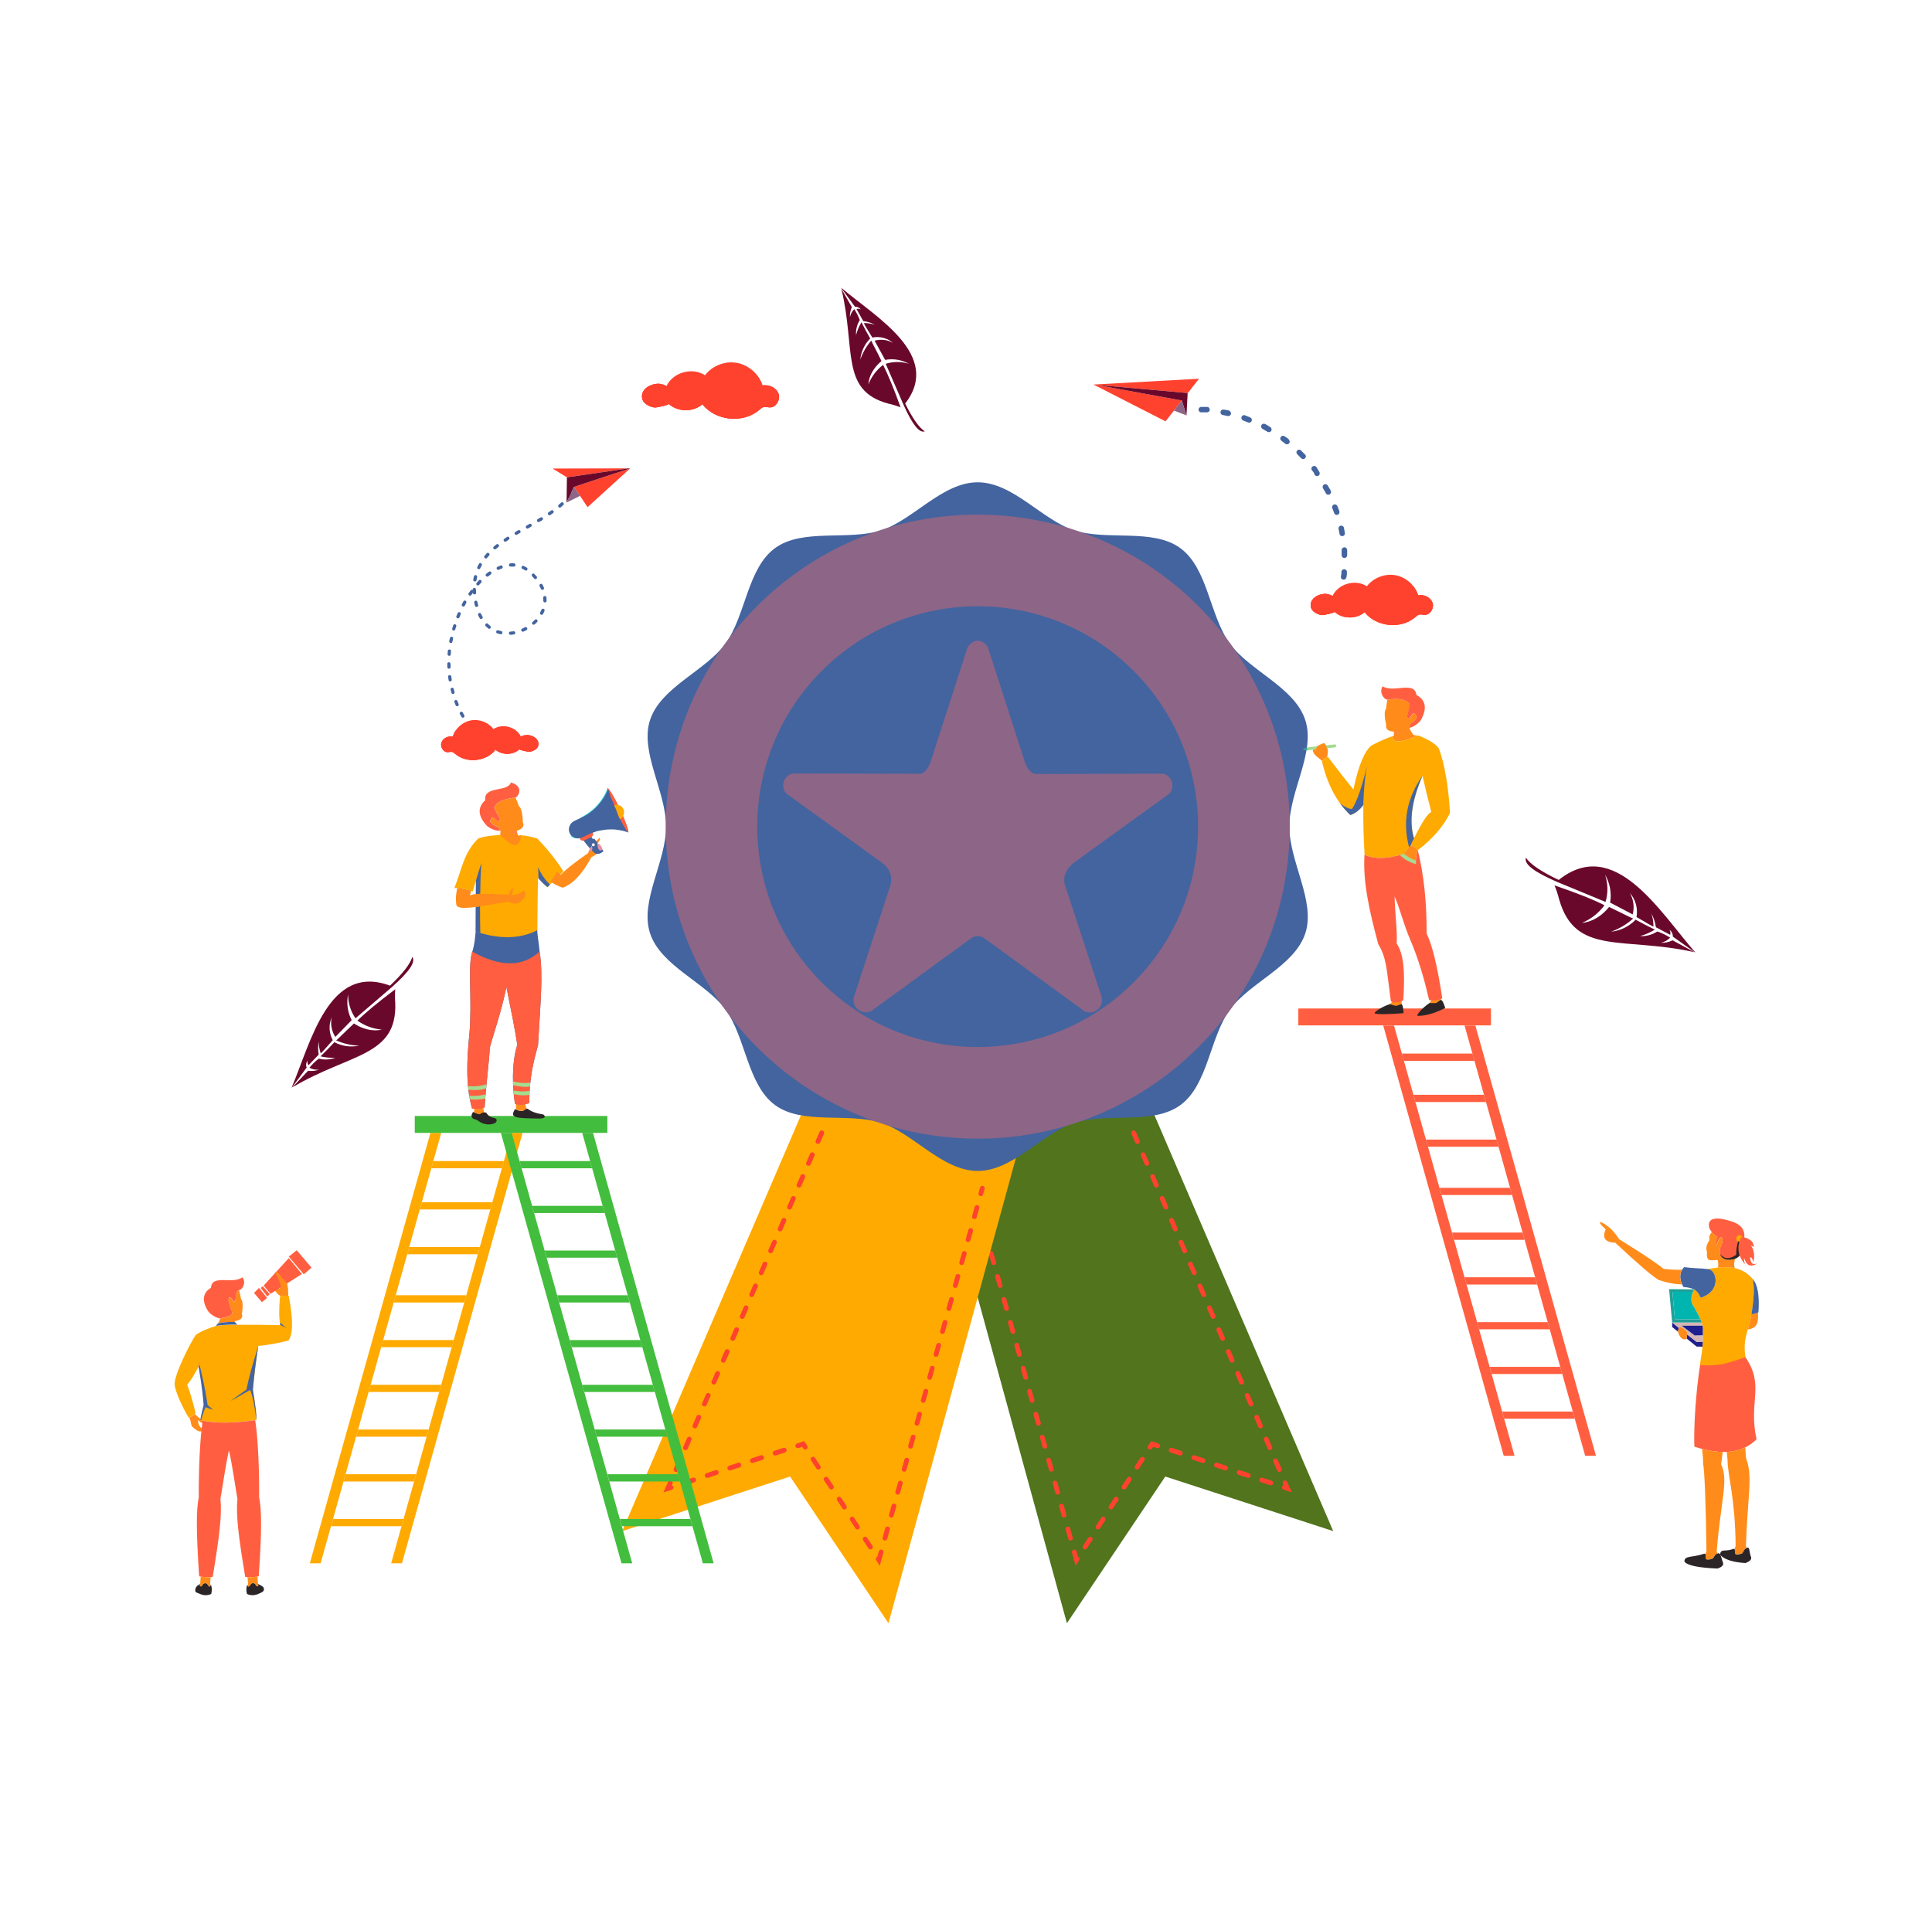<svg xmlns="http://www.w3.org/2000/svg" width="169" height="168" viewBox="0 0 169 168" fill="none"><path fill-rule="evenodd" clip-rule="evenodd" d="M58.304 33.77C58.864 32.575 60.57 32.098 61.665 32.834C62.301 31.998 63.413 31.563 64.45 31.747C65.478 31.931 66.381 32.717 66.699 33.712C67.259 33.62 67.886 33.887 68.095 34.414C68.296 34.941 67.903 35.643 67.342 35.635C67.158 35.635 66.966 35.568 66.79 35.61C66.648 35.651 66.531 35.752 66.423 35.852C65.01 37.065 62.593 36.822 61.448 35.359C60.637 36.069 59.282 36.053 58.496 35.317C58.605 35.417 57.384 35.668 57.251 35.643C56.807 35.576 56.247 35.309 56.172 34.807C56.005 33.787 57.585 33.277 58.304 33.77Z" fill="#FF422E"></path><path fill-rule="evenodd" clip-rule="evenodd" d="M56.164 34.824C56.239 35.317 56.799 35.585 57.242 35.66C57.384 35.685 58.597 35.426 58.488 35.334C59.282 36.061 60.629 36.078 61.44 35.376C62.593 36.839 65.001 37.081 66.414 35.869C66.531 35.769 66.64 35.668 66.782 35.626C66.958 35.576 67.15 35.651 67.334 35.651C67.894 35.66 68.296 34.958 68.087 34.431C67.886 33.904 67.25 33.636 66.69 33.728C66.59 33.419 66.431 33.127 66.239 32.867C66.289 33.461 66.105 34.071 65.712 34.514C65.503 34.748 65.244 34.941 64.943 35.05C64.516 35.208 64.048 35.183 63.597 35.125C63.296 35.091 62.986 35.033 62.719 34.891C62.451 34.748 62.217 34.498 62.175 34.197C62.133 33.938 62.234 33.687 62.359 33.453C62.551 33.101 62.811 32.792 63.12 32.55C62.292 32.692 61.556 33.302 61.264 34.096C61.222 34.205 61.189 34.331 61.105 34.406C61.03 34.473 60.938 34.506 60.846 34.531C60.378 34.665 59.893 34.723 59.416 34.698C59.015 34.682 58.563 34.581 58.346 34.239C58.204 34.447 57.995 34.632 57.744 34.665C57.493 34.707 57.209 34.556 57.15 34.305C57.108 34.113 57.217 33.904 57.376 33.779C57.434 33.737 57.635 33.662 57.744 33.595C56.983 33.519 56.038 34.013 56.164 34.824Z" fill="#FF422E"></path><path fill-rule="evenodd" clip-rule="evenodd" d="M61.44 35.367C62.593 36.83 65.001 37.073 66.414 35.861C66.531 35.76 66.64 35.66 66.782 35.618C66.958 35.568 67.15 35.643 67.334 35.643C67.894 35.651 68.296 34.949 68.087 34.422C68.003 34.79 67.668 35.1 67.326 35.25C66.983 35.401 66.573 35.376 66.247 35.183C66.13 35.559 65.804 35.852 65.444 36.011C65.076 36.17 64.675 36.203 64.274 36.203C63.998 36.203 63.722 36.195 63.455 36.136C62.995 36.036 62.577 35.794 62.175 35.543C61.849 35.342 61.498 35.083 61.431 34.707C61.423 34.891 61.456 35.166 61.44 35.367ZM61.44 35.367C60.629 36.078 59.274 36.061 58.488 35.325C58.597 35.426 57.376 35.677 57.242 35.651C56.799 35.585 56.239 35.317 56.164 34.815C56.038 34.004 56.983 33.511 57.744 33.578C57.368 33.67 56.983 33.812 56.782 34.147C56.582 34.481 56.623 34.966 56.941 35.192C57.15 35.334 57.426 35.342 57.677 35.3C57.978 35.258 58.304 35.133 58.446 34.857C58.806 35.242 59.333 35.451 59.859 35.501C60.386 35.568 60.921 35.468 61.44 35.367Z" fill="#FF422E"></path><path fill-rule="evenodd" clip-rule="evenodd" d="M129.808 95.784H123.637L123.813 96.419H129.992L129.808 95.784Z" fill="#FF5F40"></path><path fill-rule="evenodd" clip-rule="evenodd" d="M130.911 99.705H124.732L124.908 100.332H131.087L130.911 99.705Z" fill="#FF5F40"></path><path fill-rule="evenodd" clip-rule="evenodd" d="M129.055 89.722H128.11L138.662 127.372H139.607L129.055 89.722Z" fill="#FF5F40"></path><path fill-rule="evenodd" clip-rule="evenodd" d="M121.94 89.722H120.995L131.538 127.372H132.483L121.94 89.722Z" fill="#FF5F40"></path><path fill-rule="evenodd" clip-rule="evenodd" d="M128.804 92.18H122.625L122.801 92.816H128.98L128.804 92.18Z" fill="#FF5F40"></path><path fill-rule="evenodd" clip-rule="evenodd" d="M132.09 103.928H125.92L126.095 104.555H132.266L132.09 103.928Z" fill="#FF5F40"></path><path fill-rule="evenodd" clip-rule="evenodd" d="M133.186 107.841H127.015L127.191 108.476H133.361L133.186 107.841Z" fill="#FF5F40"></path><path fill-rule="evenodd" clip-rule="evenodd" d="M134.289 111.754H128.11L128.286 112.389H134.465L134.289 111.754Z" fill="#FF5F40"></path><path fill-rule="evenodd" clip-rule="evenodd" d="M135.384 115.675H129.206L129.381 116.302H135.56L135.384 115.675Z" fill="#FF5F40"></path><path fill-rule="evenodd" clip-rule="evenodd" d="M136.48 119.588H130.301L130.485 120.215H136.655L136.48 119.588Z" fill="#FF5F40"></path><path fill-rule="evenodd" clip-rule="evenodd" d="M137.575 123.501H131.405L131.58 124.128H137.751L137.575 123.501Z" fill="#FF5F40"></path><path d="M130.418 88.234H113.57V89.714H130.418V88.234Z" fill="#FF5F40"></path><path fill-rule="evenodd" clip-rule="evenodd" d="M17.051 123.71C16.925 123.844 16.758 123.944 16.557 124.002C16.599 124.103 16.624 124.186 16.649 124.27C16.708 124.437 16.7 124.613 16.791 124.797C17.21 125.198 17.502 125.332 17.678 125.198C17.686 125.148 17.686 125.089 17.695 125.039C17.653 124.997 17.611 124.947 17.561 124.889C17.393 124.747 17.318 124.521 17.327 124.228C17.494 124.429 17.636 124.521 17.753 124.504C17.761 124.454 17.77 124.412 17.77 124.362C17.77 124.337 17.778 124.303 17.778 124.278C17.753 124.27 17.72 124.27 17.695 124.262C17.669 124.253 17.644 124.253 17.619 124.245C17.619 124.237 17.619 124.228 17.619 124.22C17.36 123.977 17.184 123.885 17.051 123.71Z" fill="#FF8C1A"></path><path fill-rule="evenodd" clip-rule="evenodd" d="M17.109 116.82C17.444 116.511 18.363 116.168 18.915 116.001C19.492 115.926 20.119 115.892 20.805 115.909C21.959 115.901 23.196 115.909 24.526 115.942C24.4 115.382 24.392 114.555 24.492 113.451C24.701 113.351 24.952 113.325 25.261 113.376C25.696 115.683 25.587 116.753 25.244 117.28C24.258 117.548 23.313 117.69 22.594 117.757C22.385 119.078 22.235 120.357 22.126 121.586C22.343 122.882 22.452 123.76 22.435 124.228C20.412 124.529 18.79 124.538 17.569 124.253C17.603 123.885 17.753 123.359 17.853 122.966C17.72 121.302 17.511 120.223 17.393 119.462L17.385 119.488C17.369 119.379 17.352 119.262 17.343 119.145C17.318 119.011 17.31 118.902 17.302 118.827C17.218 118.183 17.159 117.506 17.109 116.82ZM16.165 121.352C16.156 121.36 16.156 121.36 16.148 121.369L16.165 121.352ZM15.989 121.511C15.98 121.519 15.98 121.519 15.972 121.528L15.989 121.511ZM15.788 121.645C15.78 121.645 15.78 121.653 15.771 121.653C15.78 121.653 15.788 121.645 15.788 121.645ZM15.763 121.653C15.755 121.653 15.755 121.661 15.746 121.661C15.755 121.661 15.755 121.661 15.763 121.653ZM15.738 121.67C15.73 121.67 15.73 121.678 15.721 121.678C15.721 121.678 15.73 121.678 15.738 121.67ZM15.705 121.686C15.696 121.686 15.696 121.695 15.688 121.695C15.696 121.686 15.705 121.686 15.705 121.686ZM15.629 121.72C15.621 121.72 15.621 121.72 15.613 121.728C15.613 121.72 15.621 121.72 15.629 121.72ZM15.604 121.728C15.596 121.728 15.588 121.737 15.579 121.737L15.604 121.728Z" fill="#FFAA00"></path><path fill-rule="evenodd" clip-rule="evenodd" d="M20.546 115.692C20.42 115.633 19.743 115.641 19.074 115.784C19.149 115.675 19.208 115.533 19.241 115.357C20.445 115.173 20.328 114.881 20.287 114.747C20.044 114.103 19.893 113.693 20.069 113.501C20.161 113.543 20.345 113.643 20.42 113.927C20.495 113.886 20.596 113.819 20.604 113.735C20.629 113.476 20.621 112.941 20.922 112.891C20.98 113.125 21.031 113.376 21.081 113.643C21.248 113.777 21.265 114.32 21.164 114.956C21.265 115.307 21.056 115.516 20.546 115.583V115.692Z" fill="#FF8C1A"></path><path fill-rule="evenodd" clip-rule="evenodd" d="M20.287 114.738C20.328 114.872 20.445 115.173 19.241 115.349C18.706 115.265 18.23 114.822 18.146 114.621C17.444 113.442 18.096 112.882 18.455 112.673C18.531 111.453 20.362 112.397 21.198 111.754C21.582 112.213 21.189 112.849 20.922 112.874C20.629 112.916 20.638 113.459 20.604 113.718C20.587 113.802 20.495 113.869 20.42 113.911C20.345 113.626 20.161 113.526 20.069 113.484C19.893 113.685 20.044 114.095 20.287 114.738Z" fill="#FF5F40"></path><path fill-rule="evenodd" clip-rule="evenodd" d="M19.074 115.784C19.007 115.85 18.94 115.926 18.882 116.009L18.924 115.993C19.484 115.917 20.094 115.884 20.755 115.892C20.688 115.809 20.613 115.733 20.554 115.683C20.42 115.633 19.751 115.641 19.074 115.784Z" fill="#43649F"></path><path fill-rule="evenodd" clip-rule="evenodd" d="M25.203 113.367C25.186 112.907 25.194 112.565 25.086 112.272C24.885 112.096 24.944 111.946 24.718 111.896C24.467 111.377 24.5 111.294 24.492 111.101C24.208 111.143 24.241 111.536 24.517 112.28C24.567 112.723 24.459 112.849 24.183 112.673C24.074 112.372 23.898 112.297 23.781 112.322C23.798 112.364 23.882 112.539 23.999 112.832C24.166 113.083 24.333 113.284 24.442 113.325C24.484 113.35 24.517 113.384 24.542 113.426C24.735 113.35 24.952 113.334 25.203 113.367Z" fill="#FF8C1A"></path><path fill-rule="evenodd" clip-rule="evenodd" d="M17.728 124.295C17.485 125.934 17.377 128.517 17.385 131.009C17.151 132.188 17.168 134.086 17.419 137.915C17.878 138.007 18.271 138.024 18.606 137.965C19.2 134.387 19.425 132.522 19.283 131.134C19.467 130.139 19.709 128.308 20.027 126.887C20.345 128.308 20.587 130.139 20.771 131.134C20.629 132.522 20.855 134.387 21.449 137.965C21.783 138.024 22.176 138.007 22.636 137.915C22.895 134.078 22.903 132.188 22.669 131.009C22.686 128.492 22.569 125.892 22.326 124.253C20.445 124.521 18.907 124.538 17.728 124.295Z" fill="#FF5F40"></path><path fill-rule="evenodd" clip-rule="evenodd" d="M21.658 138.651C21.549 138.743 21.515 139.144 21.608 139.462C21.975 139.629 22.343 139.587 22.694 139.412C22.87 139.345 23.087 139.228 23.087 139.094C23.079 138.852 23.071 138.843 22.569 138.584C22.577 138.634 22.586 138.676 22.594 138.718C22.569 138.776 22.527 138.818 22.444 138.768C22.352 138.71 22.385 138.517 22.126 138.509C21.909 138.509 21.909 138.71 21.8 138.776C21.683 138.868 21.658 138.743 21.658 138.651ZM18.422 138.651C18.531 138.743 18.564 139.144 18.472 139.462C18.104 139.629 17.736 139.587 17.385 139.412C17.327 139.387 17.118 139.32 17.101 139.261C17.042 139.052 17.093 138.776 17.511 138.592C17.502 138.643 17.494 138.684 17.485 138.726C17.511 138.785 17.552 138.827 17.636 138.776C17.728 138.718 17.695 138.526 17.954 138.517C18.171 138.517 18.171 138.718 18.28 138.785C18.389 138.86 18.414 138.743 18.422 138.651Z" fill="#2B2527"></path><path fill-rule="evenodd" clip-rule="evenodd" d="M21.649 137.99C21.691 138.291 21.7 138.559 21.683 138.768C21.7 138.81 21.741 138.827 21.808 138.785C21.917 138.718 21.917 138.509 22.134 138.517C22.393 138.526 22.36 138.718 22.452 138.776C22.536 138.827 22.577 138.785 22.602 138.726C22.561 138.542 22.536 138.275 22.527 137.932C22.201 137.99 21.909 138.007 21.649 137.99ZM18.43 137.99C18.389 138.291 18.38 138.551 18.397 138.768C18.38 138.81 18.338 138.827 18.271 138.785C18.163 138.718 18.163 138.509 17.945 138.517C17.686 138.526 17.72 138.718 17.628 138.776C17.544 138.827 17.502 138.785 17.477 138.726C17.519 138.542 17.544 138.275 17.552 137.932C17.878 137.99 18.171 138.007 18.43 137.99Z" fill="#FF8C1A"></path><path fill-rule="evenodd" clip-rule="evenodd" d="M22.594 117.765C22.076 119.404 21.733 120.675 21.557 121.578C20.897 122.038 20.437 122.372 20.169 122.589C21.098 122.063 21.674 121.737 21.883 121.611C22.101 122.155 22.285 123.033 22.427 124.245C22.435 123.777 22.335 122.899 22.117 121.603C22.226 120.357 22.385 119.086 22.594 117.765ZM24.526 115.942C24.785 116.034 24.985 116.143 25.119 116.26C24.877 116.043 24.668 115.859 24.484 115.708C24.5 115.792 24.509 115.867 24.526 115.942ZM17.293 118.827V118.835V118.844V118.852V118.86V118.869V118.877V118.886V118.894V118.902V118.911V118.919V118.927V118.936V118.944V118.952V118.961V118.969V118.978V118.986V118.994V119.003V119.011V119.019V119.028V119.036V119.044V119.053V119.061V119.07V119.078V119.086V119.095V119.103V119.111C17.31 119.203 17.327 119.304 17.352 119.429C17.469 120.198 17.678 121.277 17.812 122.932C17.72 123.334 17.569 123.852 17.527 124.22C17.552 124.228 17.578 124.228 17.603 124.237C17.661 123.969 17.787 123.584 17.979 123.108C18.054 123.158 18.28 123.242 18.648 123.35C18.489 123.208 18.322 123.066 18.163 122.932C17.92 121.36 17.619 119.972 17.293 118.827Z" fill="#43649F"></path><path fill-rule="evenodd" clip-rule="evenodd" d="M17.369 118.894C17.235 117.824 17.168 117.113 17.159 116.762C16.691 117.364 15.153 120.441 15.278 121.21C15.462 122.171 16.165 123.459 16.491 124.019C16.507 124.011 16.532 124.011 16.549 124.002C16.75 123.944 16.917 123.844 17.042 123.71C17.067 123.685 17.084 123.66 17.109 123.635C16.875 122.656 16.633 121.829 16.373 121.151C16.708 120.767 17.059 120.19 17.444 119.429C17.385 119.136 17.352 118.927 17.343 118.794C17.352 118.827 17.36 118.86 17.369 118.894Z" fill="#FFAA00"></path><path fill-rule="evenodd" clip-rule="evenodd" d="M25.261 109.948L26.574 111.494L27.251 110.909L25.955 109.387L25.261 109.948Z" fill="#FF5F40"></path><path fill-rule="evenodd" clip-rule="evenodd" d="M26.415 111.469L25.261 110.073L23.062 112.481L23.664 113.2L26.415 111.469Z" fill="#FF5F40"></path><path fill-rule="evenodd" clip-rule="evenodd" d="M23.597 113.233L22.979 112.531L22.803 112.69L23.38 113.434L23.597 113.233Z" fill="#FF5F40"></path><path fill-rule="evenodd" clip-rule="evenodd" d="M23.363 113.56L22.653 112.682L22.218 113.125L22.912 113.927L23.363 113.56Z" fill="#FF5F40"></path><path fill-rule="evenodd" clip-rule="evenodd" d="M24.526 112.347C24.626 112.799 24.634 113.158 24.551 113.426C24.735 113.351 24.952 113.334 25.203 113.367C25.186 112.907 25.194 112.565 25.086 112.272C24.885 112.096 24.944 111.946 24.718 111.896C24.693 111.846 24.392 111.319 24.158 111.277C23.949 111.235 24.341 111.787 24.517 112.28C24.526 112.305 24.526 112.322 24.526 112.347Z" fill="#FF8C1A"></path><path fill-rule="evenodd" clip-rule="evenodd" d="M148.185 114.362C147.876 114.003 147.876 113.484 148.177 112.815C148.494 112.974 148.603 113.217 148.77 113.543C150.635 112.941 150.167 111.06 149.389 111.035C151.287 110.675 152.433 110.876 153.302 111.887C153.595 112.815 153.244 115.006 153.026 115.834C152.792 116.787 152.466 117.322 152.683 118.743C151.672 119.471 151.387 120.223 148.712 119.421C148.77 118.593 148.971 118.392 148.963 116.436C149.03 115.792 148.528 115.031 148.185 114.362Z" fill="#FFAA00"></path><path fill-rule="evenodd" clip-rule="evenodd" d="M148.712 119.421C150.551 119.596 151.379 119.153 152.683 118.743C154.397 121.285 152.917 122.589 153.653 125.926C152.441 127.146 150.627 127.364 148.21 126.569C148.152 124.605 148.361 121.712 148.712 119.421Z" fill="#FF5F40"></path><path fill-rule="evenodd" clip-rule="evenodd" d="M152.667 126.636C152.692 127.029 152.7 127.38 152.75 127.623C153.344 129.228 152.867 130.792 152.725 135.265C152.75 135.323 152.767 135.373 152.792 135.424C152.491 135.557 152.533 135.842 152.349 135.909C151.513 136.21 151.864 135.674 151.722 135.532C151.755 135.44 151.789 135.348 151.822 135.265C151.797 131.143 151.128 129.094 151.12 127.815C151.112 127.623 151.061 127.213 151.045 127.029H151.053C151.655 126.996 152.19 126.87 152.667 126.636Z" fill="#FF8C1A"></path><path fill-rule="evenodd" clip-rule="evenodd" d="M153.177 136.243C152.993 135.8 153.076 135.39 152.876 135.407C152.483 135.516 152.541 135.85 152.349 135.925C151.404 136.268 151.973 135.541 151.638 135.507C150.911 135.808 150.543 135.449 150.459 136.001C150.526 136.143 151.011 136.661 152.692 136.753C153.068 136.603 153.235 136.435 153.177 136.243Z" fill="#2B2527"></path><path fill-rule="evenodd" clip-rule="evenodd" d="M150.693 127.038C150.643 127.497 150.585 127.849 150.551 128.116C151.229 129.504 150.518 131.285 150.167 135.75C150.183 135.808 150.209 135.858 150.225 135.917C149.924 136.034 149.941 136.327 149.765 136.385C148.921 136.644 149.289 136.134 149.163 135.975C149.205 135.883 149.239 135.8 149.272 135.708C149.214 131.46 149.113 128.894 148.979 128.016C148.979 127.606 148.929 127.171 148.888 126.77C149.54 126.937 150.142 127.029 150.693 127.038Z" fill="#FF8C1A"></path><path fill-rule="evenodd" clip-rule="evenodd" d="M150.727 136.753C150.56 136.302 150.518 135.892 150.317 135.892C149.924 135.984 149.966 136.318 149.774 136.385C148.812 136.678 149.414 135.984 149.088 135.934C148.06 136.293 147.341 136.076 147.341 136.619C147.558 136.954 148.52 137.163 150.234 137.238C150.61 137.113 150.777 136.945 150.727 136.753Z" fill="#2B2527"></path><path fill-rule="evenodd" clip-rule="evenodd" d="M148.77 113.543C150.635 112.941 150.167 111.06 149.389 111.035C148.637 110.943 148.453 111.001 147.307 110.867C146.889 111.327 146.872 111.904 147.249 112.598C148.377 112.698 148.486 113.008 148.77 113.543Z" fill="#43649F"></path><path fill-rule="evenodd" clip-rule="evenodd" d="M147.14 111.093C146.663 111.11 146.128 111.085 145.518 111.018C145.041 110.6 143.754 109.739 141.638 108.426C141.154 107.682 140.66 107.205 140.025 106.912C139.874 106.979 139.958 107.088 140.46 107.565C140.125 108.284 140.401 108.702 141.287 108.727C143.269 110.575 144.54 111.662 145.083 111.988C145.836 112.238 146.513 112.364 147.115 112.372C146.923 111.879 146.923 111.453 147.14 111.093ZM152.892 116.319C153.611 116.202 153.846 115.884 153.779 114.83C153.645 114.881 153.419 114.947 153.202 114.989C153.143 115.324 153.076 115.625 153.018 115.825C153.001 115.934 152.917 116.235 152.892 116.319Z" fill="#FF8C1A"></path><path fill-rule="evenodd" clip-rule="evenodd" d="M153.202 114.998C153.419 114.956 153.586 114.914 153.729 114.855C153.762 114.839 153.795 114.83 153.82 114.814C153.921 113.334 153.745 112.356 153.302 111.887C153.519 112.59 153.377 113.986 153.202 114.998Z" fill="#43649F"></path><path fill-rule="evenodd" clip-rule="evenodd" d="M151.086 110.215C152.065 110.274 152.541 109.73 152.525 108.593C152.558 108.476 152.575 108.367 152.583 108.267C152.642 107.632 152.324 107.18 151.63 106.921C150 106.352 149.297 106.603 149.523 107.439C149.673 107.782 149.908 108.041 150.225 108.217C150.133 108.376 150.108 108.56 150.133 108.76C150.133 108.819 150.15 108.894 150.183 108.986C150.234 108.576 150.367 108.325 150.585 108.217C150.727 108.468 150.685 108.794 150.451 109.203C150.359 109.789 150.568 110.123 151.086 110.215Z" fill="#FF5F40"></path><path fill-rule="evenodd" clip-rule="evenodd" d="M153.076 110.006C153.285 109.973 153.319 110.299 153.377 110.424C153.536 109.839 153.394 109.195 153.135 108.978C153.218 108.986 153.31 109.036 153.411 109.12C153.444 108.459 152.658 108.267 152.458 108.242C152.349 108.234 152.274 108.292 152.232 108.418C151.931 109.279 152.09 110.031 152.7 110.667C152.583 110.499 152.541 110.299 152.566 110.073C152.775 110.742 153.152 110.901 153.695 110.55C153.227 110.692 153.152 110.474 153.076 110.006Z" fill="#FF5F40"></path><path fill-rule="evenodd" clip-rule="evenodd" d="M152.424 108.242C152.349 108.133 152.24 108.05 152.09 108.083C151.847 108.158 151.814 108.484 151.989 108.585C152.04 108.618 152.098 108.635 152.148 108.635C152.165 108.56 152.19 108.493 152.215 108.417C152.257 108.3 152.332 108.242 152.424 108.242Z" fill="#FFAA00"></path><path fill-rule="evenodd" clip-rule="evenodd" d="M151.747 110.951C151.663 110.708 151.68 110.424 151.789 110.123C151.597 110.198 151.362 110.232 151.095 110.215C150.576 110.123 150.359 109.789 150.459 109.203C150.694 108.794 150.735 108.468 150.593 108.217C150.376 108.326 150.242 108.585 150.192 108.986C150.158 108.886 150.142 108.811 150.142 108.76C150.108 108.56 150.142 108.376 150.234 108.217C150.041 108.108 149.882 107.966 149.749 107.799C149.54 108.016 149.464 108.25 149.54 108.493C149.28 108.877 149.197 109.212 149.314 109.504C149.297 109.814 149.322 110.031 149.389 110.148C149.498 110.332 150.041 110.249 150.234 110.232C150.317 110.433 150.326 110.658 150.275 110.901C150.827 110.851 151.312 110.859 151.747 110.951Z" fill="#FF8C1A"></path><path fill-rule="evenodd" clip-rule="evenodd" d="M146.271 115.708V116.101L146.797 116.528C146.789 116.402 146.814 116.285 146.872 116.193L146.271 115.708ZM147.558 117.13L148.411 117.815L148.921 117.824C148.929 117.698 148.938 117.548 148.946 117.389L148.394 117.397L147.575 116.754C147.575 116.779 147.566 116.804 147.566 116.837C147.533 116.971 147.533 117.071 147.558 117.13Z" fill="#1F1F8E"></path><path fill-rule="evenodd" clip-rule="evenodd" d="M146.271 115.708L146.872 116.185C146.881 116.168 146.898 116.152 146.906 116.143C146.998 116.051 147.14 116.168 147.424 116.369C147.541 116.478 147.6 116.603 147.583 116.754L148.403 117.397L148.954 117.389C148.963 117.222 148.963 117.038 148.971 116.837L148.26 116.854L147.14 116.009H148.946C148.929 115.909 148.896 115.809 148.862 115.708H146.271Z" fill="#D5B6B3"></path><path fill-rule="evenodd" clip-rule="evenodd" d="M147.123 116.001L148.244 116.845L148.954 116.829C148.954 116.703 148.954 116.57 148.954 116.427C148.971 116.285 148.954 116.143 148.929 115.993H147.123V116.001Z" fill="#1F1F8E"></path><path fill-rule="evenodd" clip-rule="evenodd" d="M146.27 115.708H148.854C148.821 115.616 148.779 115.516 148.737 115.424L146.505 115.416L146.296 113.033H148.085C148.11 112.966 148.143 112.891 148.177 112.824C148.168 112.815 148.152 112.815 148.135 112.807L146.003 112.79L146.27 115.708Z" fill="#219F98"></path><path fill-rule="evenodd" clip-rule="evenodd" d="M146.505 115.407L148.737 115.416C148.578 115.056 148.361 114.697 148.185 114.354C147.909 114.028 147.876 113.585 148.085 113.016H146.296L146.505 115.407Z" fill="#00B5B0"></path><path fill-rule="evenodd" clip-rule="evenodd" d="M147.558 117.13C147.274 117.289 147.023 117.138 146.822 116.678C146.764 116.461 146.789 116.277 146.906 116.135C146.998 116.043 147.14 116.16 147.424 116.36C147.566 116.486 147.617 116.636 147.575 116.82C147.533 116.971 147.533 117.071 147.558 117.13Z" fill="#FF8C1A"></path><path fill-rule="evenodd" clip-rule="evenodd" d="M151.881 109.78C151.864 109.421 151.914 109.028 152.04 108.61C152.073 108.627 152.115 108.635 152.148 108.635C152.031 109.07 152.04 109.479 152.173 109.856C152.065 109.973 151.939 110.065 151.789 110.123C151.597 110.198 151.362 110.232 151.095 110.215C150.752 110.157 150.543 109.989 150.468 109.722C150.819 110.173 151.296 110.198 151.881 109.78Z" fill="#2B2527"></path><path fill-rule="evenodd" clip-rule="evenodd" d="M49.834 43.176C49.96 43.017 50.169 43.218 50.06 43.344C50.002 43.419 49.943 43.494 49.885 43.569C49.767 43.712 49.55 43.536 49.667 43.385C49.717 43.319 49.776 43.243 49.834 43.176ZM41.941 64.363C42.075 64.514 41.841 64.681 41.733 64.555L41.54 64.347C41.415 64.196 41.632 64.02 41.749 64.163L41.941 64.363ZM41.231 63.51C41.34 63.669 41.105 63.82 41.005 63.678C40.947 63.602 40.888 63.527 40.838 63.444C40.729 63.293 40.963 63.134 41.072 63.285C41.114 63.36 41.172 63.435 41.231 63.51ZM40.612 62.582C40.704 62.741 40.462 62.883 40.37 62.724C40.319 62.641 40.278 62.557 40.227 62.474C40.144 62.323 40.378 62.173 40.478 62.34C40.529 62.423 40.57 62.507 40.612 62.582ZM40.119 61.596C40.186 61.788 39.918 61.863 39.86 61.704C39.826 61.621 39.784 61.529 39.751 61.437C39.684 61.253 39.952 61.169 40.01 61.337C40.052 61.42 40.085 61.504 40.119 61.596ZM39.759 60.542C39.801 60.734 39.525 60.785 39.492 60.617C39.467 60.526 39.441 60.434 39.416 60.342C39.375 60.158 39.651 60.099 39.692 60.275C39.709 60.367 39.734 60.459 39.759 60.542ZM39.517 59.464C39.55 59.631 39.274 59.698 39.241 59.505C39.224 59.413 39.216 59.313 39.199 59.221C39.182 59.02 39.467 59.02 39.475 59.188C39.492 59.28 39.508 59.372 39.517 59.464ZM39.416 58.36C39.425 58.536 39.149 58.569 39.132 58.368C39.132 58.276 39.124 58.176 39.124 58.084C39.132 57.875 39.416 57.917 39.408 58.084C39.408 58.176 39.408 58.268 39.416 58.36ZM39.433 57.248C39.425 57.424 39.141 57.424 39.149 57.231C39.157 57.139 39.166 57.039 39.174 56.947C39.182 56.78 39.467 56.771 39.45 56.98L39.433 57.248ZM39.575 56.144C39.542 56.328 39.266 56.278 39.299 56.094C39.316 56.002 39.333 55.91 39.358 55.818C39.391 55.651 39.667 55.684 39.634 55.877C39.609 55.96 39.592 56.052 39.575 56.144ZM39.826 55.066C39.768 55.25 39.5 55.158 39.559 54.99C39.584 54.898 39.609 54.807 39.642 54.715C39.692 54.539 39.968 54.623 39.91 54.798C39.876 54.882 39.851 54.974 39.826 55.066ZM40.186 54.012C40.102 54.196 39.851 54.062 39.926 53.904C39.96 53.812 40.002 53.728 40.035 53.644C40.11 53.469 40.37 53.586 40.294 53.753C40.261 53.837 40.219 53.929 40.186 54.012ZM40.654 53.001C40.553 53.168 40.319 53.017 40.403 52.867C40.445 52.783 40.495 52.7 40.537 52.616C40.637 52.449 40.871 52.599 40.779 52.758C40.746 52.842 40.696 52.917 40.654 53.001ZM41.231 52.056C41.139 52.206 40.896 52.056 40.997 51.897C41.047 51.822 41.105 51.738 41.164 51.663C41.222 51.588 41.298 51.596 41.348 51.629V51.579C41.356 51.37 41.641 51.412 41.632 51.579C41.632 51.671 41.641 51.763 41.649 51.855C41.666 52.039 41.381 52.064 41.365 51.872L41.231 52.056ZM41.908 51.178C41.799 51.312 41.574 51.144 41.699 50.986C41.766 50.919 41.824 50.843 41.891 50.777C42.025 50.643 42.217 50.852 42.092 50.977C42.033 51.044 41.975 51.111 41.908 51.178ZM42.711 50.425C42.577 50.534 42.385 50.333 42.535 50.2C42.61 50.141 42.686 50.083 42.769 50.024C42.92 49.915 43.079 50.15 42.936 50.25C42.861 50.308 42.786 50.367 42.711 50.425ZM43.639 49.849C43.48 49.924 43.346 49.673 43.522 49.589C43.614 49.547 43.697 49.514 43.789 49.481C43.965 49.414 44.057 49.681 43.881 49.748C43.806 49.773 43.714 49.807 43.639 49.849ZM44.667 49.573C44.492 49.581 44.458 49.305 44.659 49.288C44.759 49.28 44.859 49.28 44.96 49.288C45.135 49.297 45.135 49.581 44.943 49.573C44.843 49.573 44.759 49.573 44.667 49.573ZM45.696 49.773C45.537 49.706 45.637 49.439 45.821 49.522C45.913 49.564 45.997 49.614 46.08 49.664C46.239 49.765 46.08 49.999 45.93 49.899C45.854 49.849 45.771 49.807 45.696 49.773ZM46.548 50.417C46.423 50.267 46.624 50.091 46.749 50.225C46.816 50.292 46.883 50.367 46.941 50.434C47.067 50.576 46.849 50.76 46.724 50.618C46.674 50.551 46.615 50.484 46.548 50.417ZM47.201 51.287C47.117 51.136 47.351 50.986 47.451 51.153C47.502 51.236 47.543 51.328 47.577 51.412C47.644 51.604 47.376 51.68 47.318 51.521C47.284 51.445 47.242 51.362 47.201 51.287ZM47.518 52.298C47.502 52.106 47.786 52.098 47.803 52.273C47.811 52.373 47.811 52.474 47.811 52.574C47.803 52.767 47.518 52.741 47.527 52.566C47.527 52.474 47.527 52.382 47.518 52.298ZM47.368 53.343C47.451 53.16 47.702 53.293 47.627 53.452C47.593 53.544 47.552 53.636 47.502 53.72C47.41 53.879 47.175 53.761 47.251 53.586C47.292 53.502 47.334 53.419 47.368 53.343ZM46.782 54.23C46.925 54.096 47.109 54.305 46.983 54.422C46.916 54.497 46.849 54.564 46.774 54.623C46.632 54.748 46.448 54.531 46.59 54.414C46.657 54.363 46.724 54.297 46.782 54.23ZM45.921 54.882C46.072 54.798 46.222 55.032 46.055 55.133C45.971 55.175 45.88 55.225 45.788 55.258C45.595 55.325 45.52 55.057 45.679 54.999C45.763 54.965 45.846 54.924 45.921 54.882ZM44.91 55.233C45.085 55.2 45.144 55.475 44.96 55.509C44.859 55.526 44.767 55.534 44.667 55.542C44.483 55.559 44.467 55.275 44.642 55.258C44.726 55.258 44.818 55.25 44.91 55.233ZM43.839 55.216C44.007 55.241 43.973 55.526 43.781 55.492C43.681 55.467 43.589 55.442 43.497 55.417C43.329 55.367 43.396 55.091 43.589 55.149C43.664 55.175 43.756 55.2 43.839 55.216ZM42.886 54.765C43.037 54.89 42.844 55.099 42.711 54.982C42.635 54.924 42.56 54.857 42.485 54.782C42.351 54.648 42.552 54.455 42.686 54.581C42.752 54.656 42.819 54.715 42.886 54.765ZM42.209 53.954C42.293 54.104 42.059 54.255 41.958 54.087C41.908 54.004 41.866 53.912 41.824 53.828C41.758 53.644 42.008 53.552 42.084 53.711C42.125 53.795 42.167 53.87 42.209 53.954ZM41.824 52.934C41.866 53.118 41.59 53.176 41.548 53.001C41.523 52.909 41.507 52.817 41.482 52.725C41.448 52.541 41.716 52.482 41.758 52.666C41.783 52.75 41.799 52.842 41.824 52.934ZM41.682 50.76C41.699 50.668 41.716 50.584 41.733 50.492C41.783 50.333 41.523 50.225 41.456 50.425C41.431 50.517 41.415 50.618 41.398 50.71C41.373 50.894 41.649 50.935 41.682 50.76ZM42.008 49.723C41.933 49.882 41.674 49.782 41.758 49.598C41.799 49.514 41.849 49.422 41.891 49.339C41.992 49.171 42.226 49.322 42.134 49.481C42.092 49.556 42.042 49.639 42.008 49.723ZM42.602 48.812C42.485 48.954 42.268 48.778 42.385 48.628C42.443 48.553 42.51 48.477 42.577 48.41C42.686 48.285 42.911 48.444 42.786 48.603C42.719 48.67 42.66 48.736 42.602 48.812ZM43.38 48.034C43.237 48.151 43.053 47.942 43.196 47.817C43.271 47.758 43.346 47.7 43.421 47.633C43.555 47.524 43.748 47.725 43.597 47.859C43.53 47.917 43.455 47.976 43.38 48.034ZM44.274 47.374C44.132 47.474 43.956 47.248 44.115 47.139L44.349 46.981C44.525 46.88 44.651 47.131 44.5 47.215C44.433 47.273 44.349 47.324 44.274 47.374ZM45.227 46.78C45.06 46.872 44.926 46.63 45.085 46.538L45.328 46.395C45.487 46.303 45.629 46.546 45.47 46.638L45.227 46.78ZM46.206 46.228C46.047 46.32 45.905 46.078 46.063 45.986L46.306 45.843C46.465 45.752 46.607 45.994 46.448 46.086L46.206 46.228ZM47.184 45.66C47.017 45.752 46.883 45.509 47.042 45.417L47.284 45.275C47.451 45.175 47.585 45.425 47.426 45.517L47.184 45.66ZM48.145 45.058C47.995 45.158 47.828 44.932 47.986 44.824L48.212 44.665C48.363 44.556 48.522 44.79 48.38 44.89L48.145 45.058ZM49.057 44.38C48.915 44.497 48.731 44.288 48.873 44.163C48.94 44.105 49.015 44.046 49.082 43.979C49.232 43.854 49.4 44.079 49.274 44.188C49.207 44.255 49.132 44.313 49.057 44.38Z" fill="#43649F"></path><path fill-rule="evenodd" clip-rule="evenodd" d="M55.127 40.977L50.211 42.599L51.398 44.372L55.127 40.977Z" fill="#FF422E"></path><path fill-rule="evenodd" clip-rule="evenodd" d="M49.592 41.763L54.976 40.977L48.338 40.994L49.592 41.763Z" fill="#FF422E"></path><path fill-rule="evenodd" clip-rule="evenodd" d="M49.592 41.763L49.558 43.971L50.211 42.599L55.127 40.977H54.976L49.592 41.763Z" fill="#6A082B"></path><path fill-rule="evenodd" clip-rule="evenodd" d="M49.558 43.971L50.737 43.385L50.211 42.599L49.558 43.971Z" fill="#8D6587"></path><path fill-rule="evenodd" clip-rule="evenodd" d="M81.941 100.433L100.594 96.662L116.622 133.96L101.932 129.186L93.328 142.02L81.941 100.433Z" fill="#51741C"></path><path fill-rule="evenodd" clip-rule="evenodd" d="M98.972 99.195C98.888 98.986 99.139 98.811 99.307 98.961C99.323 98.978 99.348 99.003 99.357 99.028L99.691 99.797C99.775 100.015 99.524 100.182 99.357 100.031C99.34 100.015 99.315 99.99 99.307 99.965L98.972 99.195ZM84.917 104.02C84.9 103.936 84.917 103.861 84.976 103.811C85.084 103.71 85.277 103.76 85.319 103.911L85.452 104.388C85.469 104.471 85.452 104.546 85.394 104.597C85.285 104.697 85.093 104.647 85.051 104.496L84.917 104.02ZM85.385 105.7C85.369 105.617 85.385 105.541 85.444 105.491C85.553 105.391 85.745 105.441 85.787 105.591L86.013 106.394C86.029 106.478 86.013 106.553 85.954 106.603C85.845 106.704 85.653 106.653 85.611 106.503L85.385 105.7ZM85.937 107.715C85.921 107.632 85.937 107.556 85.996 107.506C86.105 107.406 86.297 107.456 86.339 107.606L86.564 108.409C86.581 108.493 86.564 108.568 86.506 108.618C86.397 108.719 86.205 108.668 86.163 108.518L85.937 107.715ZM86.498 109.722C86.481 109.638 86.498 109.563 86.556 109.513C86.665 109.412 86.857 109.463 86.899 109.613L87.124 110.416C87.141 110.499 87.124 110.575 87.066 110.625C86.957 110.725 86.765 110.675 86.723 110.524L86.498 109.722ZM87.058 111.728C87.041 111.645 87.058 111.57 87.116 111.519C87.225 111.419 87.417 111.469 87.459 111.62L87.685 112.422C87.701 112.506 87.685 112.581 87.626 112.631C87.517 112.732 87.325 112.682 87.283 112.531L87.058 111.728ZM87.618 113.743C87.601 113.66 87.618 113.585 87.676 113.534C87.785 113.434 87.977 113.484 88.019 113.635L88.245 114.437C88.262 114.521 88.245 114.596 88.186 114.646C88.078 114.747 87.885 114.697 87.844 114.546L87.618 113.743ZM88.178 115.75C88.161 115.667 88.178 115.591 88.237 115.541C88.345 115.441 88.537 115.491 88.579 115.641L88.805 116.444C88.822 116.528 88.805 116.603 88.747 116.653C88.638 116.753 88.446 116.703 88.404 116.553L88.178 115.75ZM88.738 117.757C88.722 117.673 88.738 117.598 88.797 117.548C88.905 117.447 89.098 117.498 89.139 117.648L89.365 118.451C89.382 118.534 89.365 118.61 89.307 118.66C89.198 118.76 89.006 118.71 88.964 118.559L88.738 117.757ZM89.298 119.763C89.282 119.68 89.298 119.605 89.357 119.554C89.466 119.454 89.658 119.504 89.7 119.655L89.925 120.457C89.942 120.541 89.925 120.616 89.867 120.666C89.758 120.767 89.566 120.717 89.524 120.566L89.298 119.763ZM89.859 121.778C89.842 121.695 89.859 121.62 89.917 121.569C90.026 121.469 90.218 121.519 90.26 121.67L90.486 122.472C90.502 122.556 90.486 122.631 90.427 122.681C90.318 122.782 90.126 122.732 90.084 122.581L89.859 121.778ZM90.41 123.785C90.394 123.701 90.41 123.626 90.469 123.576C90.578 123.476 90.77 123.526 90.812 123.676L91.037 124.479C91.054 124.563 91.037 124.638 90.979 124.688C90.87 124.788 90.678 124.738 90.636 124.588L90.41 123.785ZM90.971 125.792C90.954 125.708 90.971 125.633 91.029 125.583C91.138 125.482 91.33 125.533 91.372 125.683L91.598 126.486C91.614 126.569 91.598 126.645 91.539 126.695C91.43 126.795 91.238 126.745 91.196 126.594L90.971 125.792ZM91.531 127.807C91.514 127.723 91.531 127.648 91.589 127.598C91.698 127.497 91.89 127.548 91.932 127.698L92.158 128.501C92.175 128.584 92.158 128.66 92.099 128.71C91.991 128.81 91.798 128.76 91.757 128.609L91.531 127.807ZM92.091 129.813C92.074 129.73 92.091 129.655 92.15 129.604C92.258 129.504 92.451 129.554 92.492 129.705L92.718 130.507C92.735 130.591 92.718 130.666 92.659 130.716C92.551 130.817 92.359 130.767 92.317 130.616L92.091 129.813ZM92.651 131.82C92.635 131.736 92.651 131.661 92.71 131.611C92.818 131.511 93.011 131.561 93.052 131.711L93.278 132.514C93.295 132.598 93.278 132.673 93.22 132.723C93.111 132.823 92.919 132.773 92.877 132.623L92.651 131.82ZM93.211 133.827C93.195 133.743 93.211 133.668 93.27 133.618C93.379 133.517 93.571 133.568 93.613 133.718L93.838 134.521C93.855 134.604 93.838 134.68 93.78 134.73C93.671 134.83 93.479 134.78 93.437 134.629L93.211 133.827ZM93.772 135.842C93.755 135.758 93.772 135.683 93.83 135.633C93.939 135.532 94.131 135.583 94.173 135.733L94.307 136.21C94.407 136.251 94.474 136.368 94.407 136.502C94.307 136.669 94.19 136.828 94.089 136.996L93.772 135.842ZM95.084 135.465C94.951 135.683 94.599 135.499 94.725 135.256L95.193 134.546C95.327 134.328 95.678 134.512 95.552 134.755L95.084 135.465ZM96.221 133.718C96.088 133.935 95.736 133.751 95.862 133.509L96.33 132.798C96.464 132.581 96.815 132.765 96.69 133.007L96.221 133.718ZM97.358 131.971C97.225 132.188 96.874 132.004 96.999 131.762L97.467 131.051C97.601 130.833 97.952 131.017 97.827 131.26L97.358 131.971ZM98.496 130.223C98.362 130.44 98.011 130.257 98.136 130.014L98.604 129.303C98.738 129.086 99.089 129.27 98.964 129.521L98.496 130.223ZM99.641 128.476C99.507 128.693 99.156 128.509 99.281 128.267L99.75 127.556C99.883 127.339 100.235 127.522 100.109 127.765L99.641 128.476ZM100.778 126.728C100.644 126.946 100.293 126.762 100.419 126.519C100.502 126.377 100.603 126.227 100.703 126.084L101.33 126.293C101.38 126.31 101.422 126.344 101.447 126.394C101.539 126.561 101.38 126.753 101.196 126.695L100.878 126.586L100.778 126.728ZM102.383 127.079C102.333 127.063 102.291 127.029 102.266 126.979C102.174 126.812 102.333 126.619 102.517 126.678L103.311 126.937C103.362 126.954 103.403 126.987 103.429 127.038C103.521 127.205 103.362 127.397 103.178 127.339L102.383 127.079ZM104.365 127.731C104.315 127.715 104.273 127.681 104.248 127.631C104.156 127.464 104.315 127.272 104.499 127.33L105.293 127.589C105.343 127.606 105.385 127.64 105.41 127.69C105.502 127.857 105.343 128.049 105.159 127.991L104.365 127.731ZM106.347 128.384C106.296 128.367 106.255 128.333 106.229 128.283C106.138 128.116 106.296 127.924 106.48 127.982L107.275 128.242C107.325 128.258 107.367 128.292 107.392 128.342C107.484 128.509 107.325 128.701 107.141 128.643L106.347 128.384ZM108.328 129.036C108.278 129.019 108.236 128.986 108.211 128.935C108.119 128.768 108.278 128.576 108.462 128.634L109.256 128.894C109.306 128.91 109.348 128.944 109.373 128.994C109.465 129.161 109.306 129.354 109.122 129.295L108.328 129.036ZM110.301 129.688C110.251 129.671 110.209 129.638 110.184 129.588C110.092 129.42 110.251 129.228 110.435 129.287L111.229 129.546C111.28 129.563 111.321 129.596 111.346 129.646C111.438 129.813 111.28 130.006 111.096 129.947L110.301 129.688ZM112.283 130.34C112.233 130.323 112.191 130.29 112.166 130.24C112.099 130.123 112.166 129.989 112.275 129.947L112.216 129.822C112.132 129.613 112.383 129.437 112.55 129.588C112.567 129.604 112.592 129.629 112.601 129.655L113.002 130.574L112.283 130.34ZM112.107 128.501C112.191 128.71 111.94 128.885 111.773 128.735C111.756 128.718 111.731 128.693 111.723 128.668L111.388 127.899C111.305 127.69 111.555 127.514 111.723 127.665C111.739 127.681 111.764 127.706 111.773 127.731L112.107 128.501ZM111.28 126.594C111.363 126.803 111.112 126.979 110.945 126.829C110.928 126.812 110.912 126.787 110.895 126.762L110.561 125.992C110.477 125.783 110.728 125.608 110.895 125.758C110.912 125.775 110.937 125.8 110.945 125.825L111.28 126.594ZM110.452 124.68C110.535 124.889 110.285 125.064 110.117 124.914C110.101 124.897 110.076 124.872 110.067 124.847L109.733 124.078C109.649 123.869 109.9 123.693 110.067 123.844C110.084 123.86 110.109 123.885 110.117 123.911L110.452 124.68ZM109.624 122.765C109.708 122.974 109.457 123.15 109.29 122.999C109.273 122.982 109.248 122.957 109.239 122.932L108.905 122.163C108.821 121.954 109.072 121.778 109.239 121.929C109.256 121.946 109.281 121.971 109.29 121.996L109.624 122.765ZM108.796 120.85C108.88 121.068 108.629 121.235 108.462 121.084C108.445 121.068 108.42 121.043 108.412 121.018L108.077 120.248C107.994 120.039 108.244 119.864 108.412 120.014C108.428 120.031 108.454 120.056 108.462 120.081L108.796 120.85ZM107.969 118.936C108.052 119.145 107.801 119.32 107.634 119.17C107.617 119.153 107.592 119.128 107.584 119.103L107.25 118.334C107.166 118.125 107.417 117.949 107.584 118.1C107.601 118.116 107.626 118.141 107.634 118.166L107.969 118.936ZM107.141 117.021C107.224 117.23 106.974 117.406 106.806 117.255C106.79 117.238 106.765 117.213 106.756 117.188L106.422 116.419C106.338 116.21 106.589 116.034 106.756 116.185C106.773 116.202 106.798 116.227 106.806 116.252L107.141 117.021ZM106.313 115.106C106.397 115.315 106.146 115.491 105.979 115.34C105.962 115.324 105.937 115.299 105.928 115.274L105.594 114.504C105.51 114.295 105.761 114.12 105.928 114.27C105.945 114.287 105.97 114.312 105.979 114.337L106.313 115.106ZM105.485 113.192C105.569 113.401 105.318 113.576 105.151 113.426C105.134 113.409 105.109 113.384 105.101 113.359L104.766 112.59C104.683 112.372 104.934 112.205 105.101 112.356C105.117 112.372 105.143 112.397 105.151 112.422L105.485 113.192ZM104.658 111.277C104.741 111.486 104.49 111.662 104.323 111.511C104.306 111.494 104.281 111.469 104.273 111.444L103.939 110.675C103.855 110.466 104.106 110.29 104.273 110.441C104.29 110.458 104.315 110.483 104.323 110.508L104.658 111.277ZM103.83 109.362C103.913 109.571 103.663 109.747 103.495 109.596C103.479 109.58 103.454 109.555 103.445 109.53L103.111 108.76C103.027 108.551 103.278 108.376 103.445 108.526C103.462 108.543 103.487 108.568 103.495 108.593L103.83 109.362ZM103.002 107.448C103.086 107.657 102.835 107.832 102.668 107.682C102.651 107.665 102.626 107.64 102.618 107.615L102.283 106.846C102.199 106.637 102.45 106.461 102.618 106.612C102.634 106.628 102.659 106.653 102.668 106.678L103.002 107.448ZM102.174 105.533C102.258 105.742 102.007 105.918 101.84 105.767C101.823 105.75 101.798 105.725 101.79 105.7L101.455 104.931C101.372 104.722 101.623 104.546 101.79 104.697C101.807 104.714 101.823 104.739 101.84 104.764L102.174 105.533ZM101.347 103.618C101.43 103.827 101.179 104.003 101.012 103.852C100.995 103.836 100.97 103.811 100.962 103.786L100.628 103.016C100.544 102.807 100.795 102.632 100.962 102.782C100.979 102.799 101.004 102.824 101.012 102.849L101.347 103.618ZM100.519 101.712C100.603 101.921 100.352 102.097 100.184 101.946C100.168 101.929 100.143 101.904 100.134 101.879L99.8 101.11C99.716 100.901 99.967 100.725 100.134 100.876C100.151 100.893 100.176 100.918 100.184 100.943L100.519 101.712Z" fill="#FF422E"></path><path fill-rule="evenodd" clip-rule="evenodd" d="M89.106 100.433L70.453 96.662L54.425 133.96L69.115 129.186L77.718 142.02L89.106 100.433Z" fill="#FFAA00"></path><path fill-rule="evenodd" clip-rule="evenodd" d="M72.075 99.195C72.158 98.986 71.907 98.811 71.74 98.961C71.724 98.978 71.698 99.003 71.69 99.028L71.356 99.797C71.272 100.015 71.523 100.182 71.69 100.031C71.707 100.015 71.732 99.99 71.74 99.965L72.075 99.195ZM86.13 104.02C86.146 103.936 86.13 103.861 86.071 103.811C85.962 103.71 85.77 103.76 85.728 103.911L85.594 104.387C85.578 104.471 85.594 104.546 85.653 104.596C85.762 104.697 85.954 104.647 85.996 104.496L86.13 104.02ZM85.661 105.7C85.678 105.617 85.661 105.541 85.603 105.491C85.494 105.391 85.302 105.441 85.26 105.591L85.034 106.394C85.018 106.478 85.034 106.553 85.093 106.603C85.201 106.703 85.394 106.653 85.436 106.503L85.661 105.7ZM85.109 107.715C85.126 107.632 85.109 107.556 85.051 107.506C84.942 107.406 84.75 107.456 84.708 107.606L84.482 108.409C84.466 108.493 84.482 108.568 84.541 108.618C84.65 108.718 84.842 108.668 84.884 108.518L85.109 107.715ZM84.549 109.722C84.566 109.638 84.549 109.563 84.491 109.513C84.382 109.412 84.19 109.463 84.148 109.613L83.922 110.416C83.906 110.499 83.922 110.575 83.981 110.625C84.09 110.725 84.282 110.675 84.324 110.524L84.549 109.722ZM83.989 111.728C84.006 111.645 83.989 111.57 83.931 111.519C83.822 111.419 83.63 111.469 83.588 111.62L83.362 112.422C83.345 112.506 83.362 112.581 83.421 112.631C83.529 112.732 83.722 112.682 83.763 112.531L83.989 111.728ZM83.429 113.743C83.446 113.66 83.429 113.585 83.37 113.534C83.262 113.434 83.069 113.484 83.028 113.635L82.802 114.437C82.785 114.521 82.802 114.596 82.86 114.646C82.969 114.747 83.161 114.697 83.203 114.546L83.429 113.743ZM82.869 115.75C82.885 115.666 82.869 115.591 82.81 115.541C82.701 115.441 82.509 115.491 82.467 115.641L82.242 116.444C82.225 116.528 82.242 116.603 82.3 116.653C82.409 116.753 82.601 116.703 82.643 116.553L82.869 115.75ZM82.309 117.757C82.325 117.673 82.309 117.598 82.25 117.548C82.141 117.447 81.949 117.498 81.907 117.648L81.681 118.451C81.665 118.534 81.681 118.61 81.74 118.66C81.849 118.76 82.041 118.71 82.083 118.559L82.309 117.757ZM81.748 119.763C81.765 119.68 81.748 119.605 81.69 119.554C81.581 119.454 81.389 119.504 81.347 119.655L81.121 120.457C81.105 120.541 81.121 120.616 81.18 120.666C81.288 120.767 81.481 120.717 81.523 120.566L81.748 119.763ZM81.188 121.778C81.205 121.695 81.188 121.62 81.13 121.569C81.021 121.469 80.829 121.519 80.787 121.67L80.561 122.472C80.544 122.556 80.561 122.631 80.62 122.681C80.728 122.782 80.921 122.732 80.963 122.581L81.188 121.778ZM80.636 123.785C80.653 123.701 80.636 123.626 80.578 123.576C80.469 123.476 80.277 123.526 80.235 123.676L80.009 124.479C79.993 124.563 80.009 124.638 80.068 124.688C80.177 124.788 80.369 124.738 80.411 124.588L80.636 123.785ZM80.076 125.792C80.093 125.708 80.076 125.633 80.018 125.583C79.909 125.482 79.717 125.532 79.675 125.683L79.449 126.486C79.432 126.569 79.449 126.645 79.508 126.695C79.616 126.795 79.809 126.745 79.85 126.594L80.076 125.792ZM79.516 127.807C79.533 127.723 79.516 127.648 79.457 127.598C79.349 127.497 79.156 127.548 79.115 127.698L78.889 128.501C78.872 128.584 78.889 128.66 78.947 128.71C79.056 128.81 79.248 128.76 79.29 128.609L79.516 127.807ZM78.956 129.813C78.972 129.73 78.956 129.654 78.897 129.604C78.789 129.504 78.596 129.554 78.555 129.705L78.329 130.507C78.312 130.591 78.329 130.666 78.387 130.716C78.496 130.817 78.688 130.766 78.73 130.616L78.956 129.813ZM78.396 131.82C78.412 131.736 78.396 131.661 78.337 131.611C78.228 131.511 78.036 131.561 77.994 131.711L77.769 132.514C77.752 132.598 77.769 132.673 77.827 132.723C77.936 132.823 78.128 132.773 78.17 132.623L78.396 131.82ZM77.835 133.827C77.852 133.743 77.835 133.668 77.777 133.618C77.668 133.517 77.476 133.567 77.434 133.718L77.208 134.521C77.192 134.604 77.208 134.679 77.267 134.73C77.376 134.83 77.568 134.78 77.61 134.629L77.835 133.827ZM77.275 135.842C77.292 135.758 77.275 135.683 77.217 135.633C77.108 135.532 76.916 135.582 76.874 135.733L76.74 136.21C76.64 136.251 76.573 136.368 76.64 136.502C76.74 136.669 76.857 136.828 76.957 136.995L77.275 135.842ZM75.963 135.465C76.096 135.683 76.448 135.499 76.322 135.256L75.854 134.546C75.72 134.328 75.369 134.512 75.494 134.755L75.963 135.465ZM74.826 133.718C74.959 133.935 75.31 133.751 75.185 133.509L74.717 132.798C74.583 132.581 74.232 132.765 74.357 133.007L74.826 133.718ZM73.688 131.97C73.822 132.188 74.173 132.004 74.048 131.761L73.58 131.051C73.446 130.833 73.095 131.017 73.22 131.26L73.688 131.97ZM72.551 130.223C72.685 130.44 73.036 130.256 72.911 130.014L72.443 129.303C72.309 129.086 71.958 129.27 72.083 129.521L72.551 130.223ZM71.406 128.476C71.54 128.693 71.891 128.509 71.765 128.267L71.297 127.556C71.163 127.338 70.812 127.522 70.938 127.765L71.406 128.476ZM70.269 126.728C70.403 126.945 70.754 126.762 70.628 126.519C70.545 126.377 70.444 126.226 70.344 126.084L69.717 126.293C69.667 126.31 69.625 126.344 69.6 126.394C69.508 126.561 69.667 126.753 69.851 126.695L70.168 126.586L70.269 126.728ZM68.663 127.079C68.713 127.063 68.755 127.029 68.78 126.979C68.872 126.812 68.713 126.619 68.53 126.678L67.735 126.937C67.685 126.954 67.643 126.987 67.618 127.037C67.526 127.205 67.685 127.397 67.869 127.338L68.663 127.079ZM66.682 127.731C66.732 127.715 66.774 127.681 66.799 127.631C66.891 127.464 66.732 127.272 66.548 127.33L65.754 127.589C65.704 127.606 65.662 127.639 65.637 127.69C65.545 127.857 65.704 128.049 65.888 127.991L66.682 127.731ZM64.7 128.384C64.75 128.367 64.792 128.333 64.817 128.283C64.909 128.116 64.75 127.924 64.567 127.982L63.772 128.241C63.722 128.258 63.68 128.292 63.655 128.342C63.563 128.509 63.722 128.701 63.906 128.643L64.7 128.384ZM62.719 129.036C62.769 129.019 62.811 128.986 62.836 128.935C62.928 128.768 62.769 128.576 62.585 128.634L61.791 128.894C61.74 128.91 61.699 128.944 61.673 128.994C61.582 129.161 61.74 129.353 61.924 129.295L62.719 129.036ZM60.745 129.688C60.796 129.671 60.837 129.638 60.862 129.588C60.955 129.42 60.796 129.228 60.612 129.287L59.817 129.546C59.767 129.563 59.725 129.596 59.7 129.646C59.608 129.813 59.767 130.006 59.951 129.947L60.745 129.688ZM58.764 130.34C58.814 130.323 58.856 130.29 58.881 130.24C58.948 130.123 58.881 129.989 58.772 129.947L58.822 129.822C58.906 129.613 58.655 129.437 58.488 129.588C58.471 129.604 58.446 129.629 58.438 129.654L58.036 130.574L58.764 130.34ZM58.94 128.501C58.856 128.71 59.107 128.885 59.274 128.735C59.291 128.718 59.316 128.693 59.324 128.668L59.658 127.899C59.742 127.69 59.491 127.514 59.324 127.665C59.307 127.681 59.282 127.706 59.274 127.731L58.94 128.501ZM59.767 126.594C59.684 126.803 59.934 126.979 60.102 126.828C60.118 126.812 60.144 126.787 60.152 126.762L60.486 125.992C60.57 125.783 60.319 125.608 60.152 125.758C60.135 125.775 60.11 125.8 60.102 125.825L59.767 126.594ZM60.595 124.68C60.511 124.889 60.762 125.064 60.929 124.914C60.946 124.897 60.971 124.872 60.98 124.847L61.314 124.078C61.398 123.869 61.147 123.693 60.98 123.844C60.963 123.86 60.938 123.885 60.929 123.91L60.595 124.68ZM61.423 122.765C61.339 122.974 61.59 123.15 61.757 122.999C61.774 122.982 61.799 122.957 61.807 122.932L62.142 122.163C62.225 121.954 61.974 121.778 61.807 121.929C61.791 121.946 61.766 121.971 61.757 121.996L61.423 122.765ZM62.251 120.85C62.167 121.068 62.418 121.235 62.585 121.084C62.602 121.068 62.627 121.043 62.635 121.018L62.969 120.248C63.053 120.039 62.802 119.864 62.635 120.014C62.618 120.031 62.593 120.056 62.585 120.081L62.251 120.85ZM63.078 118.936C62.995 119.145 63.245 119.32 63.413 119.17C63.429 119.153 63.455 119.128 63.463 119.103L63.797 118.334C63.881 118.125 63.63 117.949 63.463 118.1C63.446 118.116 63.421 118.141 63.413 118.166L63.078 118.936ZM63.906 117.021C63.822 117.23 64.073 117.406 64.24 117.255C64.257 117.238 64.282 117.213 64.291 117.188L64.625 116.419C64.709 116.21 64.458 116.034 64.291 116.185C64.274 116.202 64.249 116.227 64.24 116.252L63.906 117.021ZM64.734 115.106C64.65 115.315 64.901 115.491 65.068 115.34C65.085 115.324 65.11 115.299 65.118 115.273L65.453 114.504C65.536 114.295 65.285 114.12 65.118 114.27C65.102 114.287 65.076 114.312 65.068 114.337L64.734 115.106ZM65.561 113.192C65.478 113.401 65.729 113.576 65.896 113.426C65.913 113.409 65.938 113.384 65.946 113.359L66.281 112.59C66.364 112.372 66.113 112.205 65.946 112.356C65.929 112.372 65.904 112.397 65.896 112.422L65.561 113.192ZM66.389 111.277C66.306 111.486 66.556 111.662 66.724 111.511C66.74 111.494 66.765 111.469 66.774 111.444L67.108 110.675C67.192 110.466 66.941 110.29 66.774 110.441C66.757 110.458 66.732 110.483 66.724 110.508L66.389 111.277ZM67.217 109.362C67.133 109.571 67.384 109.747 67.551 109.596C67.568 109.58 67.593 109.555 67.602 109.529L67.936 108.76C68.02 108.551 67.769 108.376 67.602 108.526C67.585 108.543 67.56 108.568 67.551 108.593L67.217 109.362ZM68.045 107.448C67.961 107.657 68.212 107.832 68.379 107.682C68.396 107.665 68.421 107.64 68.429 107.615L68.764 106.846C68.847 106.637 68.597 106.461 68.429 106.611C68.412 106.628 68.388 106.653 68.379 106.678L68.045 107.448ZM68.872 105.533C68.789 105.742 69.04 105.918 69.207 105.767C69.224 105.75 69.249 105.725 69.257 105.7L69.591 104.931C69.675 104.722 69.424 104.546 69.257 104.697C69.24 104.714 69.215 104.739 69.207 104.764L68.872 105.533ZM69.7 103.618C69.617 103.827 69.867 104.003 70.035 103.852C70.051 103.836 70.076 103.811 70.085 103.785L70.419 103.016C70.503 102.807 70.252 102.632 70.085 102.782C70.068 102.799 70.043 102.824 70.035 102.849L69.7 103.618ZM70.528 101.712C70.444 101.921 70.695 102.097 70.862 101.946C70.879 101.929 70.904 101.904 70.912 101.879L71.247 101.11C71.331 100.901 71.08 100.725 70.912 100.876C70.896 100.893 70.871 100.918 70.862 100.943L70.528 101.712Z" fill="#FF422E"></path><path fill-rule="evenodd" clip-rule="evenodd" d="M114.181 63.009C113.244 60.116 109.323 58.711 107.576 56.303C105.803 53.87 105.669 49.715 103.236 47.95C100.828 46.195 96.848 47.34 93.947 46.395C91.154 45.492 88.621 42.198 85.519 42.198C82.426 42.198 79.884 45.492 77.091 46.395C74.198 47.332 70.219 46.195 67.802 47.95C65.369 49.723 65.235 53.87 63.463 56.303C61.707 58.711 57.794 60.116 56.858 63.009C55.955 65.801 58.262 69.229 58.262 72.323C58.262 75.416 55.946 78.844 56.858 81.637C57.794 84.53 61.715 85.935 63.471 88.343C65.244 90.776 65.377 94.931 67.811 96.695C70.219 98.451 74.198 97.306 77.1 98.251C79.892 99.153 82.426 102.448 85.528 102.448C88.621 102.448 91.163 99.153 93.956 98.251C96.848 97.314 100.828 98.451 103.245 96.695C105.678 94.923 105.811 90.776 107.584 88.343C109.34 85.935 113.253 84.53 114.189 81.637C115.092 78.844 112.785 75.416 112.785 72.323C112.776 69.221 115.092 65.801 114.181 63.009ZM85.519 97.908C71.389 97.908 59.926 86.453 59.926 72.315C59.926 58.184 71.381 46.721 85.519 46.721C99.649 46.721 111.112 58.176 111.112 72.315C111.112 86.453 99.658 97.908 85.519 97.908Z" fill="#43649F"></path><path d="M112.757 74.132C113.755 59.089 102.373 46.084 87.334 45.086C72.295 44.088 59.294 55.474 58.296 70.518C57.297 85.561 68.68 98.566 83.719 99.564C98.758 100.562 111.759 89.176 112.757 74.132Z" fill="#8D6587"></path><path d="M99.155 85.958C106.685 78.428 106.685 66.221 99.155 58.691C91.625 51.162 79.418 51.162 71.888 58.692C64.359 66.221 64.359 78.429 71.889 85.959C79.418 93.488 91.626 93.488 99.155 85.958Z" fill="#43649F"></path><path fill-rule="evenodd" clip-rule="evenodd" d="M89.691 66.796L86.422 56.654C86.272 56.345 85.879 56.036 85.528 56.061C85.177 56.044 84.784 56.353 84.633 56.654L81.356 66.796C81.213 67.147 80.896 67.699 80.453 67.699C77.911 67.699 72.125 67.683 69.324 67.674C68.948 67.766 68.638 68.059 68.538 68.452C68.446 68.828 68.563 69.221 68.839 69.472L69.073 69.639L77.192 75.517C77.852 75.985 78.086 76.729 77.894 77.44L74.692 87.239C74.575 87.707 74.792 88.209 75.227 88.443C75.536 88.61 75.896 88.619 76.197 88.477L76.548 88.217L85.001 82.055C85.319 81.846 85.737 81.855 86.071 82.064L94.516 88.226L94.867 88.485C95.168 88.627 95.527 88.619 95.837 88.451C96.263 88.217 96.481 87.724 96.372 87.247L93.161 77.44C92.944 76.763 93.237 76.069 93.864 75.534L101.991 69.656L102.225 69.489C102.492 69.229 102.618 68.845 102.526 68.469C102.425 68.076 102.124 67.783 101.74 67.691C98.939 67.699 93.153 67.716 90.611 67.716C90.151 67.699 89.834 67.147 89.691 66.796Z" fill="#8D6587"></path><path fill-rule="evenodd" clip-rule="evenodd" d="M45.562 64.439C45.16 63.594 43.948 63.268 43.171 63.786C42.719 63.201 41.925 62.892 41.197 63.026C40.47 63.159 39.834 63.719 39.609 64.43C39.216 64.363 38.764 64.564 38.622 64.94C38.48 65.316 38.764 65.81 39.166 65.801C39.299 65.801 39.433 65.751 39.559 65.785C39.659 65.81 39.743 65.885 39.818 65.952C40.83 66.805 42.535 66.621 43.346 65.584C43.923 66.086 44.885 66.061 45.445 65.542C45.37 65.609 46.231 65.785 46.331 65.768C46.649 65.718 47.042 65.525 47.092 65.174C47.192 64.447 46.072 64.087 45.562 64.439Z" fill="#FF422E"></path><path fill-rule="evenodd" clip-rule="evenodd" d="M47.092 65.183C47.042 65.534 46.649 65.726 46.331 65.776C46.231 65.793 45.37 65.617 45.445 65.55C44.885 66.069 43.931 66.094 43.346 65.592C42.535 66.638 40.829 66.813 39.818 65.96C39.734 65.893 39.659 65.818 39.559 65.793C39.433 65.76 39.299 65.81 39.166 65.81C38.764 65.818 38.48 65.316 38.622 64.948C38.764 64.572 39.216 64.38 39.609 64.439C39.676 64.213 39.784 64.012 39.926 63.828C39.893 64.246 40.027 64.681 40.303 64.99C40.453 65.158 40.637 65.291 40.846 65.367C41.147 65.475 41.482 65.459 41.799 65.417C42.017 65.392 42.234 65.35 42.418 65.249C42.61 65.149 42.769 64.965 42.803 64.756C42.828 64.572 42.761 64.388 42.669 64.23C42.535 63.987 42.343 63.761 42.125 63.594C42.719 63.686 43.237 64.121 43.446 64.681C43.471 64.756 43.505 64.848 43.563 64.907C43.614 64.957 43.681 64.974 43.747 64.999C44.074 65.091 44.425 65.124 44.759 65.107C45.043 65.091 45.37 65.015 45.52 64.773C45.62 64.924 45.771 65.049 45.946 65.074C46.122 65.099 46.323 64.999 46.364 64.815C46.389 64.673 46.314 64.531 46.206 64.447C46.164 64.413 46.022 64.363 45.946 64.313C46.498 64.263 47.167 64.606 47.092 65.183Z" fill="#FF422E"></path><path fill-rule="evenodd" clip-rule="evenodd" d="M43.346 65.592C42.535 66.637 40.829 66.813 39.818 65.96C39.734 65.893 39.659 65.818 39.559 65.793C39.433 65.76 39.299 65.81 39.166 65.81C38.764 65.818 38.48 65.316 38.622 64.948C38.689 65.208 38.923 65.425 39.166 65.534C39.408 65.634 39.701 65.617 39.935 65.484C40.018 65.751 40.252 65.96 40.512 66.069C40.771 66.178 41.055 66.203 41.339 66.203C41.532 66.203 41.732 66.194 41.925 66.153C42.251 66.077 42.543 65.902 42.828 65.726C43.062 65.576 43.304 65.4 43.355 65.132C43.355 65.249 43.338 65.45 43.346 65.592ZM43.346 65.592C43.923 66.094 44.885 66.069 45.445 65.55C45.37 65.617 46.231 65.793 46.331 65.776C46.649 65.726 47.042 65.534 47.092 65.183C47.175 64.606 46.507 64.263 45.963 64.313C46.231 64.38 46.507 64.48 46.649 64.714C46.791 64.948 46.766 65.291 46.54 65.45C46.389 65.55 46.197 65.559 46.022 65.534C45.804 65.5 45.578 65.417 45.478 65.224C45.227 65.5 44.851 65.642 44.475 65.684C44.099 65.726 43.714 65.659 43.346 65.592Z" fill="#FF422E"></path><path fill-rule="evenodd" clip-rule="evenodd" d="M36.892 105.19H43.07L42.895 105.817H36.716L36.892 105.19Z" fill="#FFAA00"></path><path fill-rule="evenodd" clip-rule="evenodd" d="M35.796 109.103H41.975L41.791 109.739H35.621L35.796 109.103Z" fill="#FFAA00"></path><path fill-rule="evenodd" clip-rule="evenodd" d="M37.652 99.12H38.597L28.046 136.778H27.101L37.652 99.12Z" fill="#FFAA00"></path><path fill-rule="evenodd" clip-rule="evenodd" d="M44.768 99.12H45.712L35.161 136.778H34.216L44.768 99.12Z" fill="#FFAA00"></path><path fill-rule="evenodd" clip-rule="evenodd" d="M37.903 101.587H44.082L43.906 102.214H37.728L37.903 101.587Z" fill="#FFAA00"></path><path fill-rule="evenodd" clip-rule="evenodd" d="M34.617 113.325H40.788L40.612 113.961H34.433L34.617 113.325Z" fill="#FFAA00"></path><path fill-rule="evenodd" clip-rule="evenodd" d="M33.514 117.247H39.693L39.517 117.874H33.338L33.514 117.247Z" fill="#FFAA00"></path><path fill-rule="evenodd" clip-rule="evenodd" d="M32.418 121.16H38.597L38.422 121.787H32.243L32.418 121.16Z" fill="#FFAA00"></path><path fill-rule="evenodd" clip-rule="evenodd" d="M31.323 125.073H37.502L37.318 125.7H31.148L31.323 125.073Z" fill="#FFAA00"></path><path fill-rule="evenodd" clip-rule="evenodd" d="M30.228 128.986H36.398L36.223 129.621H30.052L30.228 128.986Z" fill="#FFAA00"></path><path fill-rule="evenodd" clip-rule="evenodd" d="M29.133 132.899H35.303L35.127 133.534H28.957L29.133 132.899Z" fill="#FFAA00"></path><path d="M53.129 97.64H36.281V99.12H53.129V97.64Z" fill="#43BD3D"></path><path fill-rule="evenodd" clip-rule="evenodd" d="M51.874 99.12H50.93L61.481 136.778H62.426L51.874 99.12Z" fill="#43BD3D"></path><path fill-rule="evenodd" clip-rule="evenodd" d="M44.759 99.12H43.814L54.366 136.778H55.303L44.759 99.12Z" fill="#43BD3D"></path><path fill-rule="evenodd" clip-rule="evenodd" d="M51.624 101.586H45.445L45.62 102.214H51.799L51.624 101.586Z" fill="#43BD3D"></path><path fill-rule="evenodd" clip-rule="evenodd" d="M52.719 105.499H46.54L46.724 106.127H52.895L52.719 105.499Z" fill="#43BD3D"></path><path fill-rule="evenodd" clip-rule="evenodd" d="M53.814 109.412H47.644L47.819 110.039H53.99L53.814 109.412Z" fill="#43BD3D"></path><path fill-rule="evenodd" clip-rule="evenodd" d="M54.91 113.325H48.739L48.915 113.961H55.085L54.91 113.325Z" fill="#43BD3D"></path><path fill-rule="evenodd" clip-rule="evenodd" d="M56.013 117.247H49.834L50.01 117.874H56.189L56.013 117.247Z" fill="#43BD3D"></path><path fill-rule="evenodd" clip-rule="evenodd" d="M57.108 121.16H50.93L51.105 121.787H57.284L57.108 121.16Z" fill="#43BD3D"></path><path fill-rule="evenodd" clip-rule="evenodd" d="M58.204 125.073H52.025L52.2 125.7H58.379L58.204 125.073Z" fill="#43BD3D"></path><path fill-rule="evenodd" clip-rule="evenodd" d="M59.299 128.986H53.129L53.304 129.621H59.475L59.299 128.986Z" fill="#43BD3D"></path><path fill-rule="evenodd" clip-rule="evenodd" d="M60.394 132.899H54.224L54.4 133.534H60.57L60.394 132.899Z" fill="#43BD3D"></path><path fill-rule="evenodd" clip-rule="evenodd" d="M47.192 97.866C46.206 97.849 45.47 97.841 45.136 97.732C44.768 97.615 44.843 97.389 45.052 97.038C45.98 97.465 45.729 96.955 46.164 97.013C46.465 97.256 46.925 97.423 47.518 97.506C47.778 97.69 47.677 97.858 47.192 97.866Z" fill="#2B2527"></path><path fill-rule="evenodd" clip-rule="evenodd" d="M45.119 96.545C45.144 96.737 45.144 96.913 45.127 97.063C45.905 97.398 45.771 97.013 46.08 97.005C46.005 96.871 45.955 96.695 45.93 96.478C45.595 96.578 45.403 96.595 45.119 96.545ZM41.498 96.904C41.498 97.047 41.473 97.272 41.44 97.381C41.649 97.548 41.9 97.607 42.033 97.506C42.1 97.456 42.259 97.439 42.385 97.465C42.334 97.297 42.293 97.08 42.268 96.829C42 96.904 41.791 96.93 41.498 96.904ZM43.538 74.179C43.697 74.154 43.773 72.867 43.781 72.691C43.722 72.607 43.664 72.499 43.589 72.365C42.87 72.106 42.711 71.813 43.104 71.504C43.204 71.529 43.355 71.662 43.555 71.888C43.664 71.855 43.731 71.779 43.756 71.662C43.522 71.253 43.346 70.918 43.246 70.659C43.438 70.132 44.124 69.898 45.094 69.781C45.202 70.015 45.303 70.275 45.395 70.542C45.595 70.651 45.721 71.219 45.729 71.913C45.896 72.264 45.721 72.524 45.194 72.691C45.211 72.783 45.244 72.883 45.261 72.942C45.278 73 45.303 73.109 45.37 73.109L45.57 73.067C45.888 74.397 45.403 75.341 43.538 74.179Z" fill="#FF8C1A"></path><path fill-rule="evenodd" clip-rule="evenodd" d="M45.085 69.781C44.124 69.89 43.43 70.132 43.237 70.659C43.346 70.927 43.513 71.261 43.748 71.662C43.722 71.779 43.656 71.855 43.547 71.888C43.346 71.662 43.196 71.537 43.095 71.504C42.702 71.813 42.861 72.106 43.58 72.365C43.656 72.499 43.714 72.607 43.773 72.691C43.187 72.708 42.602 72.331 42.485 72.131C41.523 71.027 42.109 70.308 42.443 70.015C42.301 68.719 44.4 69.346 44.692 68.46C45.846 68.795 45.37 69.698 45.085 69.781Z" fill="#FF5F40"></path><path fill-rule="evenodd" clip-rule="evenodd" d="M44.542 72.716C44.709 72.749 44.926 72.741 45.186 72.691C45.202 72.783 45.236 72.883 45.252 72.942C44.985 72.958 44.742 72.883 44.542 72.716Z" fill="#FF8243"></path><path fill-rule="evenodd" clip-rule="evenodd" d="M46.983 73.351C46.456 73.201 45.988 73.109 45.562 73.075C45.487 74.229 44.885 74.221 43.756 73.05C42.669 73.142 42.452 73.159 41.85 73.351C40.545 74.597 40.42 76.044 39.743 77.691C40.495 77.724 40.838 77.816 41.356 78C41.465 77.607 41.557 77.289 41.632 77.047C41.615 79.221 41.607 80.709 41.607 81.512C44.107 82.507 46.172 82.164 47.008 81.395C47.017 79.463 47.033 77.942 47.059 76.813C47.359 77.164 47.635 77.44 47.895 77.632C48.505 76.93 48.923 76.646 49.274 76.228C48.497 74.957 47.393 73.778 46.983 73.351Z" fill="#FFAA00"></path><path fill-rule="evenodd" clip-rule="evenodd" d="M47.008 81.386C46.958 81.57 47.167 82.674 47.201 83.251C47.535 85.308 47.251 87.975 47.067 91.411C46.749 92.624 46.273 94.237 46.306 96.503C45.746 96.67 45.545 96.687 45.044 96.562C44.692 94.195 44.935 92.297 45.252 91.42C45.052 90.065 44.742 88.552 44.299 86.361C43.798 88.744 43.137 90.517 42.844 91.67C42.786 92.958 42.527 94.697 42.393 96.879C41.975 97.005 41.724 97.038 41.289 96.988C40.729 94.981 40.821 92.791 41.064 90.425C41.315 87.582 40.896 84.371 41.315 83.259C41.523 82.599 41.557 82.013 41.607 81.503C43.697 82.197 45.495 82.156 47.008 81.386Z" fill="#43649F"></path><path fill-rule="evenodd" clip-rule="evenodd" d="M47.201 83.251C45.729 84.622 43.773 84.622 41.315 83.268C40.896 84.38 41.315 87.59 41.064 90.433C40.83 92.799 40.738 94.981 41.289 96.996C41.331 97.005 41.381 97.005 41.423 97.013C41.724 97.038 41.95 97.013 42.242 96.938C42.293 96.921 42.343 96.913 42.393 96.896C42.527 94.706 42.786 92.975 42.844 91.687C43.137 90.533 43.798 88.761 44.299 86.378C44.742 88.569 45.044 90.082 45.252 91.436C44.935 92.314 44.692 94.212 45.044 96.578C45.136 96.603 45.219 96.62 45.294 96.637C45.595 96.695 45.804 96.67 46.164 96.562C46.206 96.545 46.256 96.537 46.306 96.52C46.273 94.246 46.749 92.632 47.067 91.428C47.251 87.975 47.535 85.299 47.201 83.251Z" fill="#FF5F40"></path><path fill-rule="evenodd" clip-rule="evenodd" d="M44.885 94.931C45.42 95.073 45.913 95.124 46.356 95.065C46.364 94.948 46.373 94.831 46.39 94.722C45.905 94.789 45.395 94.756 44.876 94.622C44.876 94.722 44.876 94.831 44.885 94.931ZM40.972 95.341C41.557 95.408 42.067 95.374 42.519 95.224C42.527 95.099 42.544 94.981 42.552 94.864C42.05 95.032 41.507 95.082 40.938 95.032C40.947 95.14 40.955 95.241 40.972 95.341ZM42.443 96.11C42.452 95.993 42.46 95.868 42.468 95.751C42.017 95.876 41.54 95.909 41.039 95.868C41.055 95.968 41.072 96.077 41.097 96.177C41.599 96.236 42.042 96.21 42.443 96.11ZM46.331 95.441C45.88 95.516 45.403 95.508 44.918 95.416C44.926 95.516 44.935 95.625 44.943 95.734C45.445 95.843 45.905 95.859 46.314 95.792C46.314 95.667 46.323 95.558 46.331 95.441Z" fill="#A4DC90"></path><path fill-rule="evenodd" clip-rule="evenodd" d="M41.992 79.296C41.858 79.313 41.733 79.329 41.615 79.346C41.607 80.308 41.607 81.019 41.607 81.495C41.724 81.545 41.891 81.612 42.025 81.621C42.025 81.562 42.008 81.42 42.008 81.353C41.992 80.634 41.992 79.948 41.992 79.296ZM48.112 77.381C47.744 77.072 47.393 76.579 47.059 75.885C47.092 76.127 47.109 76.445 47.1 76.846C47.385 77.172 47.644 77.432 47.895 77.615C47.97 77.532 48.037 77.457 48.112 77.381ZM42.1 75.508C41.942 76.027 41.783 76.537 41.632 77.039C41.632 77.457 41.624 77.85 41.624 78.218C41.733 78.209 41.858 78.201 42.008 78.201C42.017 77.181 42.05 76.286 42.1 75.508Z" fill="#43649F"></path><path fill-rule="evenodd" clip-rule="evenodd" d="M40.002 77.699C39.885 78.184 39.834 78.627 39.926 79.213C40.227 79.647 41.423 79.405 44.508 78.886C44.617 78.987 44.851 79.087 45.194 79.045C45.52 78.962 45.528 78.878 45.896 78.535C45.988 78.268 45.963 78.067 45.846 77.925C45.436 78.167 45.227 78.293 44.767 78.309C44.893 77.992 44.91 77.791 44.826 77.699C44.667 77.825 44.567 78.017 44.517 78.268C42.084 78.159 41.44 78.176 41.114 78.343C41.147 78.192 41.181 78.059 41.206 77.942C40.83 77.816 40.52 77.741 40.002 77.699ZM51.456 74.631C50.286 75.442 49.483 76.077 49.048 76.537L48.747 76.253C48.58 76.512 48.388 76.771 48.154 77.139C48.488 77.365 48.831 77.54 49.216 77.666C50.085 77.373 50.93 76.487 51.732 74.999C52.05 74.856 52.276 74.681 52.393 74.472C52.368 74.305 52.251 74.162 52.042 74.037C52.426 73.644 52.56 73.401 52.443 73.293C51.841 73.878 51.507 74.321 51.456 74.631Z" fill="#FF8C1A"></path><path fill-rule="evenodd" clip-rule="evenodd" d="M50.779 73.201C50.779 73.201 51.841 74.656 52.167 74.706C52.167 74.706 52.493 74.773 52.794 74.463L52.777 74.447V74.438C52.777 74.438 52.51 74.121 52.226 73.761L52.259 73.736L52.008 73.401C51.983 73.376 51.941 73.368 51.916 73.393L51.874 73.427C51.724 73.226 51.599 73.05 51.548 72.95C51.548 72.95 51.548 72.95 51.548 72.942C51.548 72.933 51.54 72.925 51.54 72.925L51.323 73.025C51.323 73.034 51.331 73.042 51.331 73.042L50.779 73.201Z" fill="#43649F"></path><path fill-rule="evenodd" clip-rule="evenodd" d="M51.749 72.616L51.858 72.85C51.925 73 51.858 73.176 51.707 73.251L51.122 73.527C50.971 73.602 50.788 73.535 50.721 73.385L50.612 73.151L51.749 72.616ZM53.839 70.985C54.341 72.064 54.843 72.891 54.951 72.833C55.06 72.783 54.742 71.863 54.241 70.793C53.739 69.714 53.237 68.887 53.129 68.945C53.103 68.962 53.338 69.915 53.839 70.985Z" fill="#FF5F40"></path><path fill-rule="evenodd" clip-rule="evenodd" d="M50.779 71.537C50.821 71.52 50.863 71.495 50.905 71.47C50.921 71.462 50.93 71.453 50.946 71.453C50.98 71.437 51.005 71.42 51.038 71.403C51.055 71.395 51.063 71.386 51.08 71.378C51.114 71.362 51.147 71.345 51.172 71.32C51.181 71.311 51.189 71.311 51.197 71.303C51.239 71.278 51.272 71.253 51.314 71.228C51.323 71.219 51.331 71.211 51.348 71.211C51.373 71.194 51.406 71.177 51.431 71.152C51.44 71.144 51.456 71.136 51.465 71.127C51.49 71.111 51.515 71.094 51.54 71.069C51.548 71.061 51.557 71.052 51.573 71.044C51.607 71.019 51.64 70.994 51.674 70.969C51.682 70.96 51.682 70.96 51.691 70.952C51.716 70.927 51.749 70.91 51.774 70.885C51.782 70.876 51.799 70.868 51.808 70.86C51.833 70.843 51.849 70.826 51.874 70.801C51.883 70.793 51.891 70.785 51.908 70.776C51.933 70.751 51.958 70.734 51.983 70.709C51.992 70.701 51.992 70.701 52 70.693C52.025 70.668 52.058 70.642 52.084 70.609C52.092 70.601 52.1 70.592 52.108 70.584C52.125 70.567 52.142 70.55 52.159 70.525C52.167 70.517 52.175 70.5 52.192 70.492C52.209 70.475 52.226 70.459 52.242 70.433C52.251 70.425 52.259 70.417 52.267 70.408C52.292 70.383 52.318 70.358 52.334 70.333C52.343 70.325 52.351 70.308 52.359 70.3C52.376 70.283 52.385 70.266 52.401 70.249C52.41 70.233 52.418 70.224 52.435 70.208C52.443 70.191 52.46 70.174 52.468 70.166C52.476 70.149 52.485 70.141 52.502 70.124C52.51 70.107 52.527 70.091 52.535 70.074C52.552 70.049 52.568 70.032 52.585 70.007C52.593 69.99 52.602 69.982 52.61 69.965C52.619 69.948 52.635 69.932 52.644 69.915C52.652 69.907 52.66 69.89 52.669 69.882C52.677 69.865 52.694 69.848 52.702 69.831C52.711 69.823 52.711 69.815 52.719 69.806C52.761 69.748 52.794 69.689 52.828 69.631C52.828 69.622 52.836 69.622 52.836 69.614C52.844 69.597 52.861 69.572 52.869 69.555C52.869 69.555 52.869 69.547 52.878 69.547C53.02 69.28 53.112 69.054 53.154 68.903C53.162 69.012 53.221 69.229 53.321 69.505C53.312 69.53 53.304 69.547 53.288 69.572C52.953 70.258 52.242 71.261 50.988 71.888L50.779 71.537Z" fill="#39E5E5"></path><path fill-rule="evenodd" clip-rule="evenodd" d="M54.507 70.742C54.507 70.742 54.507 70.734 54.5 70.734C54.507 70.742 54.507 70.742 54.507 70.742Z" fill="#0F537E"></path><path fill-rule="evenodd" clip-rule="evenodd" d="M53.655 70.467C53.998 70.325 54.383 70.467 54.533 70.793C54.684 71.119 54.542 71.504 54.224 71.679L53.655 70.467Z" fill="#FFAA00"></path><path fill-rule="evenodd" clip-rule="evenodd" d="M50.721 73.318C50.704 73.326 50.687 73.326 50.662 73.335C50.654 73.335 50.645 73.335 50.645 73.343C50.629 73.343 50.604 73.351 50.587 73.351C50.578 73.351 50.578 73.351 50.57 73.351C50.52 73.36 50.47 73.36 50.428 73.351C50.42 73.351 50.411 73.351 50.411 73.351C50.395 73.351 50.378 73.351 50.361 73.343C50.353 73.343 50.344 73.343 50.336 73.343C50.319 73.343 50.303 73.335 50.286 73.335C50.278 73.335 50.269 73.335 50.261 73.326C50.236 73.318 50.219 73.31 50.194 73.31C50.185 73.31 50.185 73.301 50.177 73.301C50.16 73.293 50.144 73.293 50.135 73.284C50.127 73.284 50.119 73.276 50.11 73.268C50.102 73.259 50.085 73.259 50.077 73.251C50.069 73.243 50.06 73.243 50.052 73.234C50.043 73.226 50.027 73.218 50.018 73.218C50.01 73.209 50.002 73.209 49.993 73.201C49.977 73.192 49.96 73.176 49.943 73.167C49.935 73.159 49.926 73.151 49.918 73.142C49.91 73.134 49.901 73.126 49.893 73.117C50.027 73.117 50.16 73.092 50.294 73.034L50.612 72.883L50.804 73.293C50.779 73.301 50.754 73.31 50.729 73.318C50.737 73.31 50.729 73.31 50.721 73.318ZM51.105 72.649C51.155 72.624 51.214 72.599 51.264 72.582L51.456 72.984L50.813 73.284L50.62 72.875L51.105 72.649Z" fill="#39E5E5"></path><path fill-rule="evenodd" clip-rule="evenodd" d="M54.517 72.198C54.7 72.515 54.851 72.749 54.943 72.833H54.935H54.926L54.918 72.825C54.809 72.783 54.667 72.733 54.5 72.691C54.241 72.632 53.923 72.574 53.563 72.566H53.555C53.53 72.566 53.496 72.566 53.471 72.566H53.463C53.38 72.566 53.296 72.566 53.212 72.574C53.204 72.574 53.187 72.574 53.179 72.574C53.154 72.574 53.129 72.574 53.103 72.582C53.087 72.582 53.078 72.582 53.062 72.582C53.037 72.582 53.012 72.582 52.995 72.591C52.978 72.591 52.961 72.591 52.945 72.599C52.903 72.599 52.869 72.607 52.828 72.616C52.811 72.616 52.786 72.624 52.769 72.624C52.752 72.624 52.727 72.632 52.711 72.632C52.694 72.632 52.669 72.641 52.652 72.641C52.635 72.641 52.61 72.649 52.593 72.649C52.568 72.657 52.543 72.657 52.518 72.666C52.502 72.666 52.485 72.674 52.468 72.674H52.46C52.435 72.683 52.401 72.683 52.376 72.691C52.359 72.691 52.343 72.699 52.326 72.699C52.301 72.708 52.276 72.716 52.251 72.716C52.234 72.724 52.217 72.724 52.2 72.733C52.175 72.741 52.142 72.749 52.117 72.758C52.1 72.766 52.084 72.766 52.075 72.775L52.058 72.783L52.042 72.791C52.025 72.8 52.017 72.8 52 72.808C51.992 72.808 51.983 72.816 51.966 72.816H51.958C51.95 72.816 51.933 72.825 51.925 72.825C51.891 72.833 51.858 72.85 51.833 72.858C51.816 72.867 51.799 72.867 51.791 72.875C51.757 72.883 51.732 72.9 51.699 72.908C51.682 72.917 51.674 72.917 51.657 72.925C51.632 72.933 51.607 72.95 51.582 72.958C51.565 72.967 51.548 72.975 51.532 72.984L50.888 73.284C50.478 73.452 50.01 73.284 49.834 72.9C49.65 72.515 49.826 72.047 50.211 71.838L50.854 71.537C52.042 70.985 52.711 70.04 53.02 69.413C53.078 69.288 53.129 69.171 53.162 69.07V69.062L53.17 69.046L53.179 69.029V69.02C53.179 69.012 53.187 69.004 53.187 68.995C53.196 68.979 53.196 68.962 53.204 68.945C53.204 68.945 53.204 68.954 53.204 68.962C53.204 68.97 53.204 68.97 53.204 68.979C53.204 68.987 53.204 68.987 53.204 68.995C53.204 69.004 53.204 69.004 53.204 69.012C53.204 69.02 53.204 69.02 53.204 69.029C53.204 69.037 53.204 69.037 53.204 69.046V69.062V69.079L53.212 69.096L53.221 69.112L53.229 69.129L53.237 69.154L53.246 69.179L53.254 69.204L53.262 69.229L53.271 69.254L53.279 69.28L53.288 69.305L53.296 69.33L53.304 69.355L53.313 69.38L53.321 69.405L53.329 69.43L53.338 69.455L53.346 69.48L53.354 69.514L53.363 69.547L53.371 69.581L53.38 69.614L53.388 69.647L53.396 69.681L53.404 69.714L53.421 69.748L53.438 69.781L53.455 69.815L53.471 69.848L53.488 69.882L53.505 69.915L53.522 69.948L53.538 69.982C53.555 70.015 53.572 70.057 53.58 70.091L53.597 70.132L53.614 70.174L53.63 70.216L53.647 70.258L53.664 70.3L53.681 70.341C53.689 70.367 53.706 70.392 53.714 70.425L53.731 70.467L53.747 70.509L53.764 70.55L53.781 70.592C53.789 70.617 53.806 70.651 53.823 70.676L53.839 70.718L53.856 70.76L53.873 70.801L53.889 70.843L53.906 70.885L53.923 70.927L53.94 70.969L53.948 70.994L53.956 71.019L53.965 71.044L53.973 71.061L53.981 71.086L53.99 71.102L53.998 71.127L54.007 71.144L54.015 71.169L54.023 71.186L54.032 71.211L54.04 71.228L54.048 71.253L54.057 71.278L54.065 71.303L54.073 71.32V71.328L54.082 71.353L54.09 71.37V71.378L54.099 71.403L54.107 71.42V71.428L54.115 71.445L54.124 71.462V71.47L54.132 71.487L54.14 71.504V71.512L54.157 71.545V71.554L54.165 71.57L54.174 71.579V71.587L54.182 71.604L54.191 71.612L54.199 71.621L54.207 71.637L54.216 71.646L54.224 71.654L54.232 71.671L54.241 71.679L54.249 71.688L54.257 71.704L54.266 71.713L54.274 71.721L54.282 71.738L54.291 71.746L54.299 71.754L54.307 71.771V71.779L54.316 71.788L54.324 71.805L54.333 71.821L54.341 71.838V71.846L54.349 71.855L54.358 71.871V71.88L54.366 71.888L54.374 71.905V71.913L54.383 71.922L54.391 71.938V71.947L54.4 71.963L54.416 71.997L54.425 72.014L54.433 72.03L54.441 72.047L54.45 72.064C54.475 72.114 54.5 72.156 54.517 72.198Z" fill="#43649F"></path><path fill-rule="evenodd" clip-rule="evenodd" d="M51.983 74.02C52.042 73.979 52.05 73.887 52.008 73.828C51.967 73.769 51.874 73.761 51.816 73.803C51.757 73.845 51.749 73.937 51.791 73.995C51.841 74.054 51.925 74.062 51.983 74.02Z" fill="#F8EAE9"></path><path fill-rule="evenodd" clip-rule="evenodd" d="M51.707 74.505C51.624 74.488 51.582 74.43 51.582 74.346C51.624 74.196 51.682 74.079 51.758 73.995C51.849 74.196 51.833 74.371 51.707 74.505ZM52.259 73.811C52.418 73.711 52.836 74.279 52.627 74.388C52.393 74.472 52.267 74.279 52.259 73.811Z" fill="#E790A5"></path><path fill-rule="evenodd" clip-rule="evenodd" d="M42.569 98.368C41.983 98.284 41.883 98.016 41.557 97.933C41.231 97.858 41.147 97.615 41.381 97.289C41.632 97.414 41.941 97.573 42.059 97.431C42.134 97.339 42.46 97.281 42.544 97.373C42.953 97.966 43.296 97.682 43.438 97.958C43.53 98.351 42.844 98.409 42.569 98.368Z" fill="#2B2527"></path><path fill-rule="evenodd" clip-rule="evenodd" d="M36.064 83.727C36.398 84.179 35.746 85.057 34.283 86.361L31.097 89.095C30.671 88.485 30.445 87.749 30.453 87.005C30.295 87.766 30.403 88.56 30.763 89.254C29.81 90.232 29.333 90.726 29.333 90.726C29.007 90.216 28.89 89.605 29.015 89.012C28.739 89.655 28.773 90.391 29.107 91.01C28.43 91.787 28.079 92.172 28.054 92.155C27.937 91.821 27.878 91.47 27.887 91.119C27.811 91.503 27.811 91.896 27.878 92.272C27.276 92.891 26.984 93.201 26.984 93.201C26.9 93.083 26.875 92.941 26.908 92.799C26.775 92.966 26.741 93.201 26.825 93.401L25.546 95.14C25.537 95.149 25.529 95.149 25.512 95.157C27.193 91.21 28.739 84.237 34.116 86.236C35.253 85.157 35.897 84.321 36.064 83.727Z" fill="#6A082B"></path><path fill-rule="evenodd" clip-rule="evenodd" d="M34.575 86.553C34.542 86.879 34.542 87.281 34.575 87.766C34.743 92.456 30.579 92.155 25.579 95.132L26.95 93.685C27.276 93.727 27.602 93.694 27.903 93.585C27.611 93.618 27.318 93.56 27.067 93.418C27.31 93.117 27.586 92.849 27.887 92.624C28.363 92.749 28.873 92.716 29.333 92.548C28.898 92.565 28.463 92.523 28.037 92.423C28.455 92.022 28.857 91.612 29.25 91.185C29.918 91.537 30.688 91.645 31.423 91.486C30.729 91.47 30.044 91.311 29.408 91.027C29.684 90.801 29.96 90.483 30.963 89.547C31.691 90.023 32.569 90.274 33.413 90.082C32.636 90.023 31.892 89.747 31.265 89.296C31.983 88.585 33.087 87.674 34.575 86.553Z" fill="#6A082B"></path><path fill-rule="evenodd" clip-rule="evenodd" d="M80.896 37.742C80.402 37.917 79.792 37.098 79.039 35.426L77.476 31.83C78.136 31.621 78.847 31.621 79.516 31.83C78.88 31.479 78.136 31.354 77.426 31.488C76.815 30.367 76.506 29.807 76.506 29.807C77.049 29.657 77.626 29.723 78.12 29.999C77.618 29.573 76.949 29.406 76.305 29.531C75.795 28.712 75.553 28.294 75.57 28.277C75.896 28.26 76.222 28.31 76.54 28.419C76.222 28.244 75.871 28.135 75.511 28.093C75.126 27.391 74.926 27.04 74.926 27.04C75.051 26.998 75.185 27.015 75.302 27.081C75.185 26.914 74.993 26.822 74.792 26.839L73.596 25.217C73.596 25.209 73.588 25.192 73.588 25.183C76.648 27.767 82.442 31.07 79.181 35.309C79.834 36.63 80.411 37.432 80.896 37.742Z" fill="#6A082B"></path><path fill-rule="evenodd" clip-rule="evenodd" d="M78.78 35.643C78.496 35.526 78.136 35.409 77.693 35.309C73.463 34.163 74.876 30.535 73.596 25.259L74.516 26.872C74.391 27.148 74.332 27.449 74.349 27.75C74.399 27.483 74.533 27.24 74.725 27.048C74.926 27.349 75.085 27.667 75.21 28.001C74.968 28.394 74.85 28.854 74.884 29.314C74.984 28.921 75.143 28.545 75.352 28.194C75.595 28.678 75.854 29.147 76.121 29.615C75.628 30.108 75.319 30.769 75.252 31.471C75.461 30.861 75.787 30.292 76.213 29.799C76.339 30.108 76.548 30.434 77.108 31.588C76.489 32.106 76.013 32.817 75.963 33.628C76.23 32.951 76.673 32.366 77.25 31.922C77.677 32.775 78.195 34.013 78.78 35.643Z" fill="#6A082B"></path><path fill-rule="evenodd" clip-rule="evenodd" d="M133.478 75.04C133.286 75.626 134.256 76.311 136.212 77.164L140.443 78.911C140.677 78.134 140.66 77.298 140.401 76.528C140.827 77.264 140.986 78.126 140.844 78.97C142.165 79.664 142.817 80.007 142.817 80.007C142.985 79.371 142.893 78.694 142.567 78.126C143.077 78.702 143.286 79.48 143.152 80.233C144.122 80.809 144.615 81.085 144.632 81.06C144.64 80.676 144.582 80.291 144.448 79.931C144.657 80.299 144.791 80.709 144.849 81.127C145.677 81.57 146.095 81.788 146.095 81.788C146.145 81.637 146.12 81.478 146.036 81.353C146.229 81.487 146.337 81.712 146.329 81.947L148.244 83.309C148.252 83.309 148.269 83.318 148.286 83.318C145.2 79.798 141.237 73.092 136.346 76.988C134.799 76.253 133.846 75.6 133.478 75.04Z" fill="#6A082B"></path><path fill-rule="evenodd" clip-rule="evenodd" d="M135.978 77.465C136.12 77.791 136.262 78.209 136.396 78.728C137.817 83.652 142.023 81.921 148.219 83.309L146.312 82.273C145.995 82.423 145.643 82.498 145.284 82.49C145.593 82.423 145.878 82.264 146.095 82.038C145.744 81.813 145.368 81.629 144.975 81.495C144.523 81.788 143.988 81.93 143.453 81.905C143.913 81.779 144.347 81.587 144.757 81.336C144.189 81.06 143.628 80.776 143.077 80.467C142.508 81.06 141.747 81.428 140.928 81.52C141.638 81.261 142.299 80.868 142.859 80.366C142.5 80.233 142.107 79.99 140.752 79.355C140.159 80.09 139.331 80.659 138.386 80.743C139.172 80.416 139.849 79.881 140.351 79.204C139.348 78.694 137.893 78.117 135.978 77.465Z" fill="#6A082B"></path><path fill-rule="evenodd" clip-rule="evenodd" d="M125.844 86.787L126.07 87.515C126.112 87.607 126.229 87.816 126.246 87.9C126.329 88.217 124.758 87.983 125.042 87.766C125.067 87.749 125.217 87.532 125.201 87.415C125.176 87.239 125.1 86.98 125.1 86.98L125.844 86.787Z" fill="#FF8C1A"></path><path fill-rule="evenodd" clip-rule="evenodd" d="M125.05 87.757C125.05 87.757 125.41 87.774 125.585 87.757C125.761 87.741 125.936 87.473 126.07 87.498C126.221 87.523 126.421 88.192 126.421 88.192C125.326 88.752 124.498 88.894 124.022 88.878C123.804 88.878 124.423 88.159 125.05 87.757Z" fill="#2B2527"></path><path fill-rule="evenodd" clip-rule="evenodd" d="M122.592 87.13L122.617 87.891C122.634 87.983 122.684 88.226 122.684 88.309C122.676 88.635 121.229 88 121.555 87.866C121.589 87.849 121.789 87.682 121.806 87.573C121.823 87.398 121.823 87.13 121.823 87.13H122.592Z" fill="#FF8C1A"></path><path fill-rule="evenodd" clip-rule="evenodd" d="M121.564 87.858C121.564 87.858 121.906 87.966 122.082 88C122.258 88.025 122.492 87.824 122.617 87.883C122.751 87.95 122.776 88.644 122.776 88.644C122.776 88.644 120.736 88.819 120.284 88.677C120.067 88.61 120.861 88.084 121.564 87.858Z" fill="#2B2527"></path><path fill-rule="evenodd" clip-rule="evenodd" d="M115.803 65.024C115.151 65.249 114.724 65.525 114.875 65.793C114.984 66.127 115.335 66.261 115.652 66.587C115.795 66.412 115.945 66.295 116.087 66.245C116.179 65.877 116.179 65.584 116.079 65.358C115.945 65.224 115.895 65.183 115.803 65.024ZM124.089 64.355C123.93 64.363 123.671 64.338 123.629 64.28C123.453 64.062 123.336 63.837 123.294 63.686C123.328 63.594 123.361 63.469 123.403 63.327C124.03 62.9 124.114 62.591 123.662 62.39C123.57 62.44 123.462 62.599 123.319 62.867C123.211 62.867 123.127 62.808 123.077 62.699C123.202 62.256 123.286 61.888 123.328 61.612C123.018 61.153 122.299 61.094 121.355 61.211C121.313 61.462 121.271 61.73 121.246 62.014C121.079 62.164 121.095 62.741 121.254 63.402C121.179 63.778 121.413 63.987 121.948 64.02C121.957 64.154 121.94 64.321 121.932 64.338C121.915 64.363 121.873 64.397 121.806 64.422C121.781 65.04 122.542 65.015 124.089 64.355Z" fill="#FF8C1A"></path><path fill-rule="evenodd" clip-rule="evenodd" d="M121.338 61.211C122.291 61.086 123.01 61.153 123.311 61.612C123.269 61.888 123.186 62.256 123.06 62.699C123.119 62.808 123.194 62.858 123.303 62.867C123.437 62.599 123.554 62.449 123.646 62.39C124.097 62.591 124.013 62.908 123.386 63.327C123.353 63.469 123.311 63.594 123.278 63.686C123.838 63.561 124.306 63.059 124.373 62.842C125.025 61.554 124.298 61.011 123.905 60.81C123.729 59.531 121.881 60.659 120.953 60.049C120.594 60.559 121.054 61.194 121.338 61.211Z" fill="#FF5F40"></path><path fill-rule="evenodd" clip-rule="evenodd" d="M115.636 66.612C116.104 68.627 116.932 70.191 118.119 71.303C118.545 71.177 118.922 70.885 119.256 70.425C119.239 71.88 119.273 73.335 119.365 74.781C120.226 75.191 121.371 75.166 122.801 74.706L123.378 73.995C123.528 73.97 123.863 74.129 124.03 74.38C125.385 73.343 126.304 72.231 126.839 71.127C126.697 68.753 126.371 66.88 125.87 65.5C125.619 65.116 125.025 64.731 124.089 64.355C122.542 65.015 121.781 65.04 121.798 64.413C121.346 64.564 120.736 64.823 119.992 65.208C119.365 65.684 118.83 66.972 118.386 69.079C117.667 68.184 116.923 67.231 116.154 66.219C115.978 66.27 115.811 66.403 115.636 66.612ZM123.687 73.351C123.236 71.871 123.487 70.049 124.431 67.875C124.674 68.945 124.925 69.999 125.201 71.035C124.883 71.186 124.373 71.955 123.687 73.351Z" fill="#FFAA00"></path><path fill-rule="evenodd" clip-rule="evenodd" d="M123.855 75.274C123.637 75.258 123.286 75.065 122.793 74.706C121.363 75.166 120.218 75.191 119.356 74.781C119.206 77.214 119.799 79.756 120.56 82.599C121.304 83.844 121.271 84.722 121.664 87.599C121.881 87.757 122.249 87.732 122.751 87.532C122.91 85.082 122.801 83.451 122.166 82.54C122.266 81.721 122.007 79.697 121.99 78.427C122.45 79.455 122.768 80.851 123.378 82.264C124.114 83.978 124.624 85.818 125.008 87.49C125.418 87.573 125.803 87.523 126.162 87.348C125.753 84.597 125.293 82.699 124.791 81.671C124.808 78.962 124.549 76.537 124.022 74.38C123.921 74.631 123.871 74.932 123.855 75.274Z" fill="#FF5F40"></path><path fill-rule="evenodd" clip-rule="evenodd" d="M122.793 74.706C123.278 75.065 123.637 75.258 123.855 75.274C123.871 74.932 123.921 74.631 124.022 74.38C123.863 74.129 123.52 73.962 123.37 73.995L122.793 74.706Z" fill="#FF8C1A"></path><path fill-rule="evenodd" clip-rule="evenodd" d="M119.248 70.433C119.298 69.02 119.406 67.858 119.59 66.955C119.131 68.878 118.687 70.157 118.261 70.784C117.993 70.776 117.642 70.617 117.233 70.3C117.5 70.667 117.801 71.01 118.119 71.311C118.537 71.177 118.922 70.885 119.248 70.433ZM123.378 73.995C123.462 73.786 123.562 73.577 123.687 73.351C123.236 71.871 123.487 70.049 124.431 67.875C123.052 69.831 122.667 71.922 123.261 74.137L123.378 73.995Z" fill="#43649F"></path><path fill-rule="evenodd" clip-rule="evenodd" d="M122.559 63.887C122.408 63.962 122.199 64.004 121.932 64.02C121.94 64.112 121.932 64.213 121.923 64.28C122.199 64.221 122.408 64.096 122.559 63.887Z" fill="#FF8243"></path><path fill-rule="evenodd" clip-rule="evenodd" d="M123.871 75.617C123.855 75.492 123.855 75.375 123.855 75.274C123.637 75.258 123.286 75.065 122.793 74.706C122.676 74.739 122.559 74.781 122.45 74.806C122.793 75.166 123.269 75.433 123.871 75.617Z" fill="#A4DC90"></path><path fill-rule="evenodd" clip-rule="evenodd" d="M101.949 36.864L103.37 35.041L95.904 33.678L103.905 34.389L104.883 33.135L95.653 33.645L101.949 36.864Z" fill="#FF422E"></path><path fill-rule="evenodd" clip-rule="evenodd" d="M95.904 33.678L103.37 35.041H103.378L103.788 36.346L103.888 34.406L103.905 34.389L95.904 33.678Z" fill="#6A082B"></path><path fill-rule="evenodd" clip-rule="evenodd" d="M103.37 35.041L101.949 36.864L101.957 36.872L102.701 35.927L103.788 36.346L103.378 35.041H103.37Z" fill="#8D6587"></path><path fill-rule="evenodd" clip-rule="evenodd" d="M105.067 36.078C104.934 36.069 104.833 35.961 104.842 35.827C104.85 35.693 104.959 35.593 105.092 35.601H105.143H105.193H105.243H105.293H105.343H105.393H105.444H105.494H105.544H105.594H105.602C105.736 35.61 105.828 35.727 105.82 35.86C105.811 35.994 105.694 36.086 105.561 36.078H105.552H105.51H105.46H105.41H105.368H105.318H105.268H105.218H105.168H105.117H105.067ZM117.408 52.424C117.375 52.549 117.241 52.624 117.116 52.591C116.99 52.557 116.915 52.424 116.948 52.298V52.29L116.957 52.248L116.965 52.206L116.973 52.164L116.982 52.123L116.99 52.081L116.998 52.039L117.007 51.997L117.015 51.955L117.024 51.914L117.032 51.872C117.057 51.746 117.191 51.663 117.316 51.688C117.442 51.713 117.525 51.847 117.5 51.972L117.492 52.022L117.483 52.072L117.475 52.123L117.467 52.173L117.458 52.223L117.45 52.273L117.442 52.323L117.433 52.373L117.425 52.424L117.417 52.474L117.408 52.424ZM117.768 50.509C117.751 50.643 117.634 50.735 117.5 50.718C117.366 50.701 117.274 50.584 117.291 50.45V50.442L117.299 50.4L117.308 50.358L117.316 50.317L117.325 50.275L117.333 50.233V50.191L117.341 50.15V50.108V50.066V50.024C117.35 49.89 117.467 49.79 117.6 49.807C117.734 49.815 117.835 49.932 117.818 50.066V50.116V50.166V50.216V50.267L117.81 50.317L117.801 50.367L117.793 50.417L117.784 50.467L117.776 50.517L117.768 50.568V50.509ZM117.843 48.569C117.851 48.703 117.743 48.812 117.609 48.82C117.475 48.828 117.366 48.72 117.358 48.586V48.544V48.502V48.461V48.419V48.377V48.335V48.293V48.252V48.21V48.168V48.143C117.35 48.009 117.45 47.9 117.584 47.884C117.718 47.875 117.826 47.976 117.843 48.109V48.134V48.185V48.235V48.285V48.335V48.385V48.435V48.486V48.536V48.586V48.569ZM117.642 46.63C117.667 46.763 117.584 46.88 117.45 46.905C117.316 46.931 117.199 46.839 117.174 46.713V46.696L117.166 46.654L117.157 46.613L117.149 46.571L117.141 46.529L117.132 46.487L117.124 46.446L117.116 46.404L117.107 46.362L117.099 46.32L117.09 46.278C117.065 46.153 117.141 46.019 117.274 45.994C117.4 45.969 117.534 46.044 117.559 46.178L117.567 46.22L117.575 46.27L117.584 46.312L117.592 46.362L117.6 46.404L117.609 46.446L117.617 46.496L117.626 46.546L117.634 46.596L117.642 46.646V46.63ZM117.157 44.74C117.199 44.865 117.132 44.999 117.007 45.041C116.881 45.083 116.748 45.016 116.706 44.89L116.697 44.857L116.681 44.815L116.664 44.773L116.647 44.731L116.631 44.69L116.614 44.648L116.597 44.606L116.58 44.564L116.564 44.523L116.547 44.481L116.539 44.456C116.488 44.33 116.555 44.196 116.681 44.146C116.806 44.096 116.94 44.163 116.99 44.288L116.998 44.313L117.015 44.355L117.032 44.397L117.049 44.439L117.065 44.481L117.082 44.523L117.099 44.564L117.116 44.606L117.132 44.648L117.149 44.69L117.157 44.74ZM116.405 42.942C116.463 43.059 116.422 43.201 116.296 43.26C116.179 43.319 116.037 43.277 115.97 43.151L115.962 43.126L115.945 43.084L115.92 43.043L115.895 43.001L115.87 42.959L115.845 42.917L115.82 42.875L115.795 42.834L115.769 42.792L115.744 42.75L115.728 42.717C115.661 42.599 115.703 42.457 115.82 42.39C115.937 42.324 116.079 42.365 116.146 42.482L116.162 42.516L116.187 42.558L116.213 42.599L116.238 42.641L116.263 42.683L116.288 42.725L116.313 42.767L116.338 42.809L116.363 42.85L116.388 42.892L116.405 42.942ZM115.402 41.278C115.477 41.387 115.452 41.538 115.343 41.613C115.234 41.688 115.084 41.663 115.009 41.554L114.992 41.529L114.967 41.487L115.36 41.212L115.385 41.253L115.402 41.278ZM114.967 41.487L115.36 41.212L115.335 41.17L115.31 41.128L115.284 41.086L115.259 41.044L115.234 41.002L115.209 40.961L115.184 40.919L115.159 40.877L115.142 40.86C115.059 40.752 114.908 40.735 114.808 40.819C114.699 40.902 114.682 41.053 114.766 41.153L114.783 41.17L114.808 41.203L114.833 41.237L114.858 41.27L114.883 41.303L114.908 41.337L114.933 41.37L114.958 41.412L114.967 41.487ZM114.164 39.765C114.256 39.857 114.248 40.016 114.156 40.099C114.064 40.191 113.905 40.183 113.821 40.091L113.796 40.066L113.763 40.033L113.729 39.999L113.696 39.966L113.662 39.932L113.629 39.899L113.596 39.865L113.562 39.832L113.529 39.798L113.495 39.765L113.478 39.748C113.387 39.656 113.378 39.506 113.47 39.414C113.562 39.322 113.713 39.314 113.805 39.414L113.821 39.431L113.855 39.464L113.888 39.498L113.922 39.531L113.955 39.564L113.989 39.598L114.022 39.631L114.055 39.665L114.089 39.698L114.122 39.732L114.164 39.765ZM112.726 38.452C112.826 38.536 112.851 38.687 112.768 38.787C112.684 38.887 112.534 38.912 112.433 38.829L112.417 38.812L112.383 38.787L112.35 38.762L112.316 38.737L112.283 38.712L112.249 38.687L112.216 38.661L112.183 38.636L112.149 38.611L112.116 38.586L112.091 38.561C111.982 38.486 111.957 38.335 112.04 38.227C112.116 38.118 112.266 38.093 112.375 38.176L112.408 38.202L112.45 38.227L112.492 38.252L112.534 38.277L112.567 38.302L112.601 38.327L112.634 38.352L112.667 38.377L112.701 38.402L112.734 38.427L112.726 38.452ZM111.112 37.365C111.229 37.432 111.263 37.575 111.204 37.691C111.137 37.809 110.995 37.842 110.878 37.783L110.836 37.758L110.795 37.733L110.753 37.708L110.711 37.683L110.669 37.658L110.627 37.633L110.586 37.608L110.544 37.583L110.502 37.558L110.46 37.533L110.443 37.524C110.326 37.466 110.285 37.315 110.343 37.198C110.402 37.081 110.552 37.039 110.669 37.098L110.686 37.106L110.728 37.131L110.77 37.156L110.811 37.181L110.853 37.207L110.895 37.232L110.937 37.257L110.979 37.282L111.02 37.307L111.062 37.332L111.112 37.365ZM109.357 36.521C109.482 36.571 109.54 36.705 109.49 36.83C109.44 36.956 109.306 37.014 109.181 36.964L109.156 36.956L109.114 36.939L109.072 36.922L109.03 36.906L108.989 36.889L108.947 36.872L108.905 36.855L108.863 36.839L108.821 36.822L108.78 36.805L108.746 36.788C108.621 36.747 108.554 36.605 108.604 36.479C108.646 36.354 108.788 36.287 108.905 36.337L108.947 36.354L108.989 36.37L109.03 36.387L109.072 36.404L109.114 36.421L109.156 36.437L109.198 36.454L109.239 36.471L109.281 36.487L109.323 36.504L109.357 36.521ZM107.5 35.936C107.626 35.969 107.709 36.095 107.676 36.22C107.642 36.345 107.517 36.429 107.392 36.396H107.383L107.341 36.387L107.3 36.379L107.258 36.37L107.216 36.362L107.174 36.354L107.132 36.345L107.091 36.337L107.049 36.329L107.007 36.32L106.965 36.312H106.957C106.823 36.287 106.74 36.161 106.765 36.028C106.79 35.894 106.915 35.81 107.049 35.835H107.057L107.107 35.844L107.158 35.852L107.208 35.86L107.258 35.869L107.308 35.877L107.358 35.886L107.408 35.894L107.459 35.902L107.5 35.911V35.936Z" fill="#43649F"></path><path fill-rule="evenodd" clip-rule="evenodd" d="M114.348 65.651L116.773 65.392C116.848 65.383 116.898 65.316 116.89 65.249C116.881 65.174 116.815 65.124 116.748 65.132L114.323 65.392L114.147 65.475L114.064 65.517C114.064 65.525 114.064 65.542 114.064 65.55C114.064 65.559 114.064 65.576 114.072 65.584L114.164 65.609L114.348 65.651Z" fill="#A4DC90"></path><path fill-rule="evenodd" clip-rule="evenodd" d="M114.071 65.583C114.071 65.575 114.063 65.558 114.063 65.55C114.063 65.542 114.063 65.525 114.063 65.517L113.972 65.558L114.071 65.583Z" fill="#A4DC90"></path><path fill-rule="evenodd" clip-rule="evenodd" d="M114.348 65.651L114.323 65.392L114.147 65.475L114.064 65.517C114.064 65.525 114.064 65.542 114.064 65.55C114.064 65.559 114.064 65.576 114.072 65.584L114.164 65.609L114.348 65.651Z" fill="#219F98"></path><path fill-rule="evenodd" clip-rule="evenodd" d="M115.803 65.024C115.343 65.224 115.134 65.4 115.109 65.5C115.151 65.584 115.201 65.634 115.268 65.651C115.368 65.642 116.054 65.525 116.062 65.509C116.054 65.291 115.928 65.032 115.803 65.024Z" fill="#FF8C1A"></path><path fill-rule="evenodd" clip-rule="evenodd" d="M116.563 52.131C117.065 51.069 118.578 50.643 119.565 51.295C120.134 50.551 121.129 50.166 122.048 50.325C122.968 50.484 123.771 51.186 124.055 52.081C124.548 51.997 125.117 52.24 125.301 52.708C125.485 53.176 125.134 53.803 124.632 53.795C124.465 53.795 124.297 53.728 124.139 53.778C124.013 53.812 123.913 53.912 123.812 53.995C122.55 55.074 120.401 54.865 119.373 53.561C118.645 54.196 117.441 54.179 116.739 53.527C116.831 53.611 115.752 53.837 115.627 53.82C115.234 53.761 114.732 53.519 114.666 53.076C114.515 52.148 115.92 51.688 116.563 52.131Z" fill="#FF422E"></path><path fill-rule="evenodd" clip-rule="evenodd" d="M114.657 53.068C114.724 53.511 115.218 53.745 115.619 53.812C115.744 53.828 116.823 53.603 116.731 53.519C117.442 54.171 118.637 54.188 119.365 53.552C120.393 54.857 122.542 55.074 123.804 53.987C123.905 53.904 124.005 53.803 124.13 53.77C124.289 53.728 124.457 53.786 124.624 53.786C125.125 53.795 125.477 53.168 125.293 52.7C125.109 52.231 124.549 51.989 124.047 52.072C123.955 51.797 123.821 51.537 123.646 51.303C123.696 51.83 123.528 52.373 123.177 52.775C122.993 52.984 122.759 53.16 122.492 53.251C122.107 53.394 121.689 53.368 121.288 53.318C121.02 53.285 120.744 53.243 120.502 53.109C120.259 52.984 120.059 52.758 120.017 52.491C119.983 52.265 120.067 52.031 120.176 51.83C120.343 51.521 120.577 51.245 120.853 51.027C120.109 51.153 119.457 51.696 119.197 52.407C119.164 52.507 119.131 52.616 119.055 52.683C118.988 52.741 118.905 52.775 118.821 52.792C118.412 52.909 117.977 52.959 117.542 52.942C117.182 52.925 116.781 52.833 116.589 52.532C116.463 52.716 116.279 52.884 116.054 52.917C115.828 52.95 115.577 52.817 115.527 52.599C115.485 52.424 115.585 52.248 115.728 52.131C115.778 52.089 115.953 52.031 116.054 51.964C115.385 51.905 114.549 52.348 114.657 53.068Z" fill="#FF422E"></path><path fill-rule="evenodd" clip-rule="evenodd" d="M119.365 53.552C120.393 54.857 122.542 55.074 123.804 53.987C123.905 53.904 124.005 53.803 124.13 53.77C124.289 53.728 124.457 53.786 124.624 53.786C125.125 53.795 125.477 53.168 125.293 52.7C125.217 53.026 124.925 53.302 124.615 53.435C124.306 53.569 123.938 53.544 123.654 53.377C123.554 53.72 123.261 53.971 122.935 54.113C122.609 54.246 122.249 54.28 121.898 54.288C121.656 54.288 121.405 54.28 121.171 54.23C120.761 54.138 120.385 53.92 120.034 53.694C119.741 53.511 119.432 53.285 119.373 52.95C119.348 53.134 119.373 53.377 119.365 53.552ZM119.365 53.552C118.637 54.188 117.433 54.171 116.731 53.519C116.823 53.603 115.744 53.828 115.619 53.812C115.226 53.753 114.724 53.511 114.657 53.068C114.549 52.34 115.385 51.905 116.062 51.964C115.728 52.047 115.385 52.173 115.209 52.474C115.034 52.767 115.067 53.201 115.351 53.402C115.535 53.527 115.786 53.536 116.004 53.502C116.271 53.46 116.564 53.352 116.689 53.109C117.015 53.452 117.483 53.636 117.952 53.686C118.42 53.728 118.896 53.644 119.365 53.552Z" fill="#FF422E"></path></svg>
